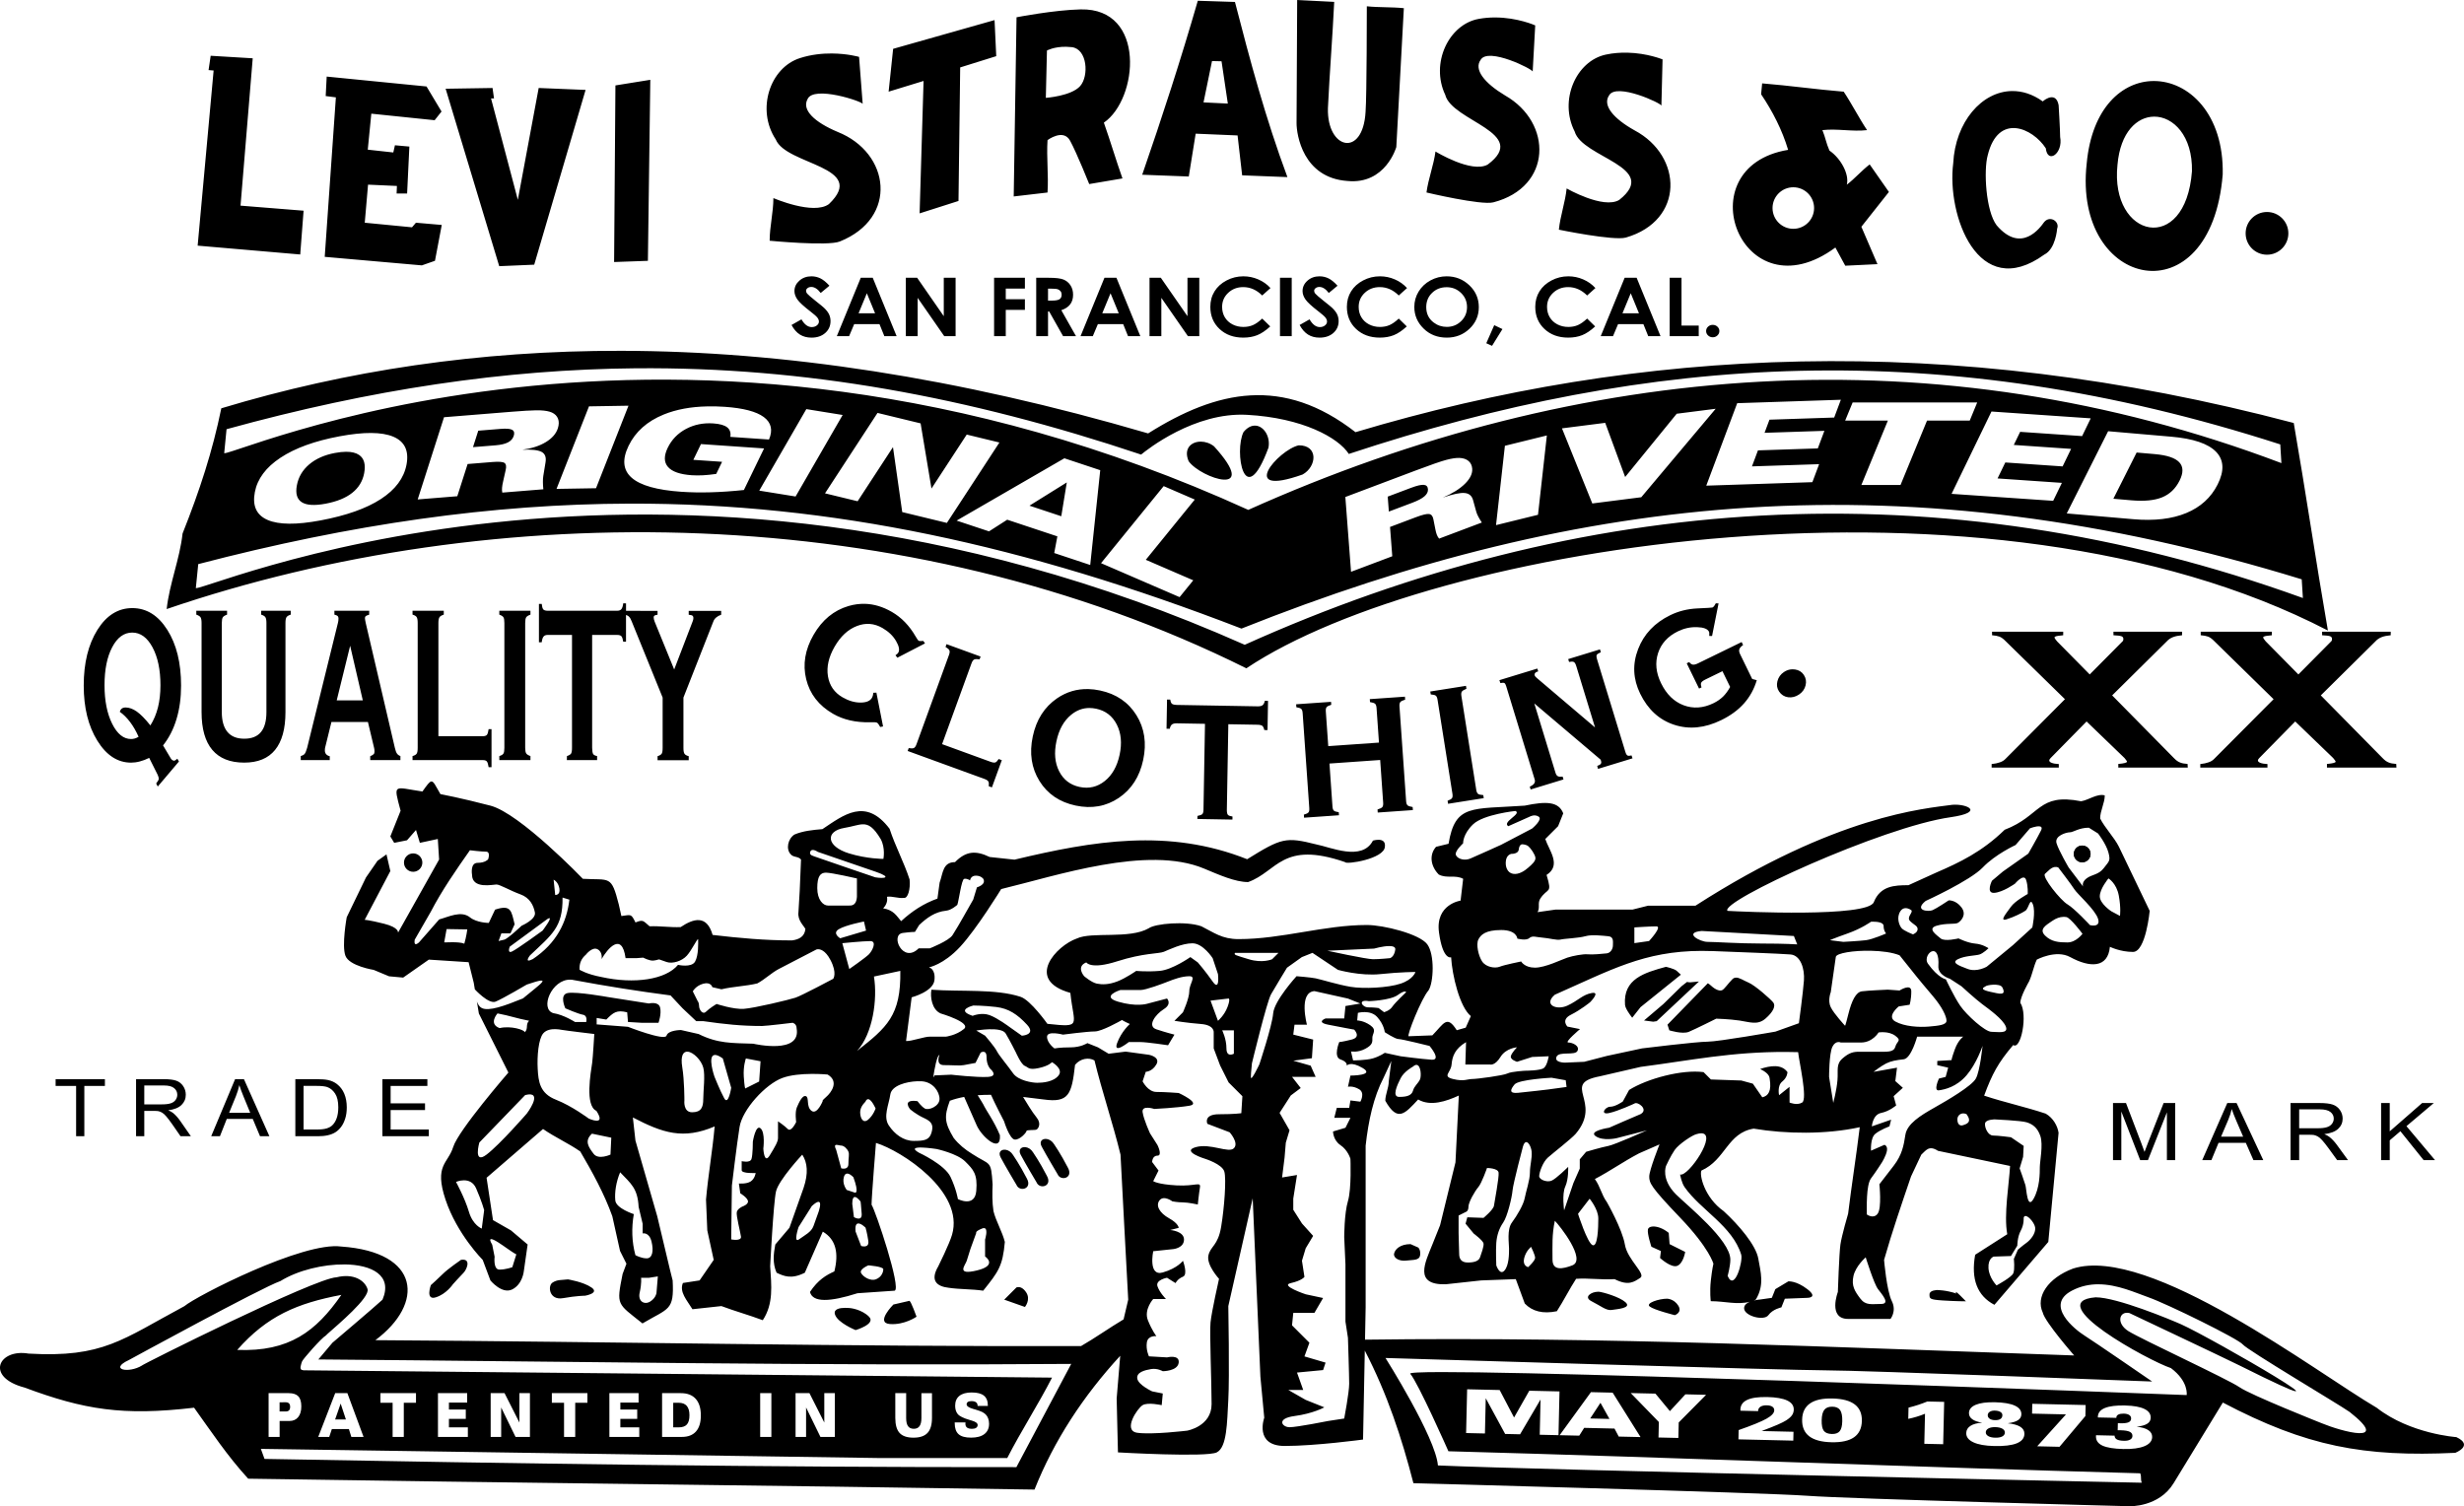<?xml version="1.0" encoding="UTF-8" standalone="no"?>
<!-- Created with Inkscape (http://www.inkscape.org/) -->

<svg
   xmlns:dc="http://purl.org/dc/elements/1.1/"
   xmlns:cc="http://creativecommons.org/ns#"
   xmlns:rdf="http://www.w3.org/1999/02/22-rdf-syntax-ns#"
   xmlns:svg="http://www.w3.org/2000/svg"
   xmlns="http://www.w3.org/2000/svg"
   xmlns:sodipodi="http://sodipodi.sourceforge.net/DTD/sodipodi-0.dtd"
   xmlns:inkscape="http://www.inkscape.org/namespaces/inkscape"
   width="1000"
   height="611.29"
   viewBox="0 0 264.583 161.737"
   version="1.1"
   id="svg13930"
   sodipodi:docname="Levi Strauss &amp; Co. 1900's.svg"
   inkscape:version="0.92.2 (5c3e80d, 2017-08-06)">
  <defs
     id="defs13924" />
  <sodipodi:namedview
     id="base"
     pagecolor="#ffffff"
     bordercolor="#666666"
     borderopacity="1.0"
     inkscape:pageopacity="0.0"
     inkscape:pageshadow="2"
     inkscape:zoom="0.49497476"
     inkscape:cx="453.92176"
     inkscape:cy="326.60046"
     inkscape:document-units="px"
     inkscape:current-layer="layer1"
     showgrid="false"
     units="px"
     inkscape:window-width="1366"
     inkscape:window-height="705"
     inkscape:window-x="-8"
     inkscape:window-y="-8"
     inkscape:window-maximized="1" />
  <g
     inkscape:label="Layer 1"
     inkscape:groupmode="layer"
     id="layer1"
     transform="translate(0,-135.263)">
    <path
       style="fill:#000000;fill-rule:evenodd;stroke-width:0.467"
       d="m 139.29,135.264 c 0,0 -0.067,12.011 -0.067,13.225 0,1.215 0.674,5.87 5.457,6.207 4.11,0.405 5.255,-3.643 5.255,-3.643 0.269,-5.016 0.539,-9.896 0.809,-14.911 -1.28,-0.135 -2.695,-0.068 -3.975,-0.203 0,0 -2.6e-4,9.582 -0.135,11.336 -0.283,4.963 -4.171,4.035 -4.042,-0.406 0.18,-3.801 0.494,-7.602 0.674,-11.403 -1.325,-0.068 -2.65,-0.135 -3.975,-0.202 z m -10.67,0.081 c -1.804,6.249 -3.806,12.431 -5.97,18.681 l 5,0.19 0.741,-4.599 4.499,0.19 0.492,4.283 4.86,0.19 c -2.339,-6.292 -4.014,-12.516 -5.633,-18.807 z m -12.568,0.926 c -2.844,0.06 -6.897,0.847 -6.897,0.847 -0.101,6.534 -0.202,12.706 -0.303,19.24 1.089,-0.121 2.541,-0.302 3.631,-0.423 0.121,-1.896 -0.121,-3.731 0,-5.627 0,0 1.694,-1.271 2.42,0.06 0.726,1.331 2.057,4.659 2.057,4.659 1.19,-0.202 2.38,-0.404 3.569,-0.605 -0.706,-1.997 -1.291,-3.993 -1.997,-5.99 3.69,-2.523 4.567,-12.311 -2.48,-12.161 z m 44.484,0.867 c -0.562,-7.9e-4 -1.153,0.044 -1.757,0.154 -3.223,0.587 -5.195,4.77 -3.59,8.153 0.712,2.84 9.143,4.088 4.558,7.491 -1.741,0.966 -5.604,-1.404 -5.604,-1.404 -0.193,1.47 -0.774,2.93 -0.967,4.4 0,0 5.87,1.396 7.172,1.06 6.347,-1.635 6.391,-8.557 1.274,-11.475 -2.216,-1.327 -3.392,-2.788 -2.625,-3.837 0.81,-1.375 5.615,1.02 5.582,1.273 0.091,-1.654 0.182,-3.309 0.273,-4.963 0,0 -1.882,-0.849 -4.316,-0.852 z m -53.741,0.283 -10.891,3.086 -0.484,4.598 3.752,-1.149 -0.424,14.219 4.175,-1.332 0.181,-14.339 3.872,-1.21 z m 7.694,2.865 c 0.187,0.004 0.386,0.016 0.595,0.039 1.676,0.191 1.86,3.093 0.908,4.175 -0.952,1.082 -3.691,1.271 -3.691,1.271 l 0.12,-5.082 c 0,0 0.756,-0.425 2.067,-0.403 z m 60.246,0.633 c -0.721,-0.016 -1.503,0.036 -2.303,0.207 -3.204,0.683 -5.049,4.924 -3.344,8.258 0.797,2.817 9.261,3.811 4.781,7.35 -1.711,1.017 -5.643,-1.235 -5.643,-1.235 -0.149,1.475 -0.686,2.953 -0.835,4.427 0,0 5.909,1.219 7.2,0.845 6.295,-1.825 6.131,-8.745 0.93,-11.509 -2.255,-1.26 -3.473,-2.684 -2.738,-3.756 0.768,-1.399 5.643,0.851 5.618,1.105 0.041,-1.656 0.083,-3.313 0.124,-4.969 0,0 -1.624,-0.675 -3.788,-0.724 z m -85.405,0.086 c -1.021,-0.007 -2.218,0.108 -3.433,0.497 -3.239,1.037 -4.705,5.536 -2.596,8.735 1.117,2.772 9.967,2.873 5.706,6.943 -1.662,1.215 -5.96,-0.647 -5.96,-0.647 0,1.512 -0.402,3.068 -0.402,4.579 0,0 6.232,0.603 7.528,0.085 6.315,-2.526 5.426,-9.528 -0.237,-11.773 -2.462,-1.037 -3.869,-2.35 -3.221,-3.517 0.648,-1.501 5.92,0.257 5.92,0.518 -0.13,-1.684 -0.259,-3.369 -0.388,-5.053 0,0 -1.215,-0.354 -2.917,-0.366 z m -66.707,0.247 -0.226,1.537 0.542,0.045 -1.715,18.806 11.014,0.949 0.361,-4.702 -6.771,-0.542 1.309,-15.822 z m 107.523,0.568 1.023,0.024 0.675,4.541 -2.61,-0.127 z m -95.065,1.666 -0.107,2.091 1.093,0.141 -1.198,17.125 10.43,0.916 1.409,-0.493 0.728,-3.848 -2.772,-0.24 -0.423,0.493 -5.073,-0.493 0.353,-4.087 3.1,0.14 -0.033,0.811 1.128,-9.4e-4 0.242,-5.039 -1.549,-0.14 -0.176,0.773 -2.742,-0.301 0.381,-3.865 6.801,0.703 0.739,-0.933 -1.611,-2.691 z m 34.749,0.347 -3.745,0.603 -0.142,18.963 3.628,-0.129 z m 161.417,0.13 c -3.325,0.021 -6.626,2.829 -7.178,8.86 -1.513,13.515 13.359,16.686 14.605,1.175 0.14,-6.502 -3.659,-10.058 -7.427,-10.035 z m -42.028,0.252 c -0.037,0.39 -0.074,0.781 -0.111,1.171 1.228,1.822 2.269,3.849 2.9,5.969 -11.114,1.831 -5.009,17.916 5.076,10.488 0.353,0.651 0.707,1.301 1.06,1.952 1.153,-0.056 2.306,-0.111 3.458,-0.167 -0.577,-1.339 -1.153,-2.677 -1.729,-4.016 0.985,-1.246 1.971,-2.492 2.957,-3.738 -0.688,-0.986 -1.377,-1.971 -2.065,-2.956 -0.855,0.651 -1.598,1.525 -2.454,2.176 0.287,-1.14 -0.67,-2.846 -1.864,-3.66 -0.378,-0.858 -0.417,-1.376 -0.758,-2.198 1.581,-0.186 3.217,0.186 4.797,0 -0.837,-1.246 -1.674,-2.882 -2.51,-4.128 -2.956,-0.242 -5.801,-0.651 -8.758,-0.892 z m -136.33,0.497 -5.036,0.08 5.755,19.053 3.757,-0.161 5.516,-18.766 -5.036,-0.207 -2.239,12.008 -2.878,-10.887 h 0.32 z m 163.169,0.327 c -3.244,0.037 -6.095,3.301 -6.322,7.767 -0.708,5.509 2.647,14.947 9.778,9.797 1.236,-0.609 1.381,-2.789 1.381,-2.789 0.303,-0.743 -0.761,-1.473 -1.399,-0.699 -0.417,0.591 -2.448,3.428 -5.094,0.345 -1.174,-1.542 -1.407,-5.923 -0.963,-7.515 1.124,-4.619 4.852,-2.914 6.237,-0.761 0.193,1.732 1.879,0.558 1.542,-1.217 0,-0.73 -0.163,-3.408 -0.163,-3.408 -0.27,-1.445 -1.409,-0.676 -1.704,-0.406 -1.086,-0.78 -2.212,-1.125 -3.293,-1.113 z m 15.247,2.747 c 2.063,-0.014 4.143,2.065 4.067,5.865 -0.683,9.067 -8.827,7.214 -7.998,-0.686 0.302,-3.525 2.11,-5.166 3.93,-5.178 z m -38.739,7.586 c 1.232,0 2.231,0.999 2.231,2.231 0,1.232 -0.999,2.23 -2.231,2.23 -1.232,0 -2.231,-0.998 -2.231,-2.23 0,-1.232 0.999,-2.231 2.231,-2.231 z m 50.864,2.654 c -1.267,0 -2.294,1.027 -2.294,2.294 0,1.267 1.027,2.294 2.294,2.294 1.267,0 2.294,-1.027 2.294,-2.294 0,-1.267 -1.027,-2.294 -2.294,-2.294 z m -156.289,6.907 c -0.517,0 -0.951,0.155 -1.303,0.467 -0.353,0.311 -0.53,0.684 -0.53,1.119 0,0.301 0.107,0.602 0.317,0.904 0.212,0.303 0.681,0.734 1.406,1.291 0.381,0.293 0.626,0.509 0.737,0.652 0.111,0.143 0.168,0.284 0.168,0.427 0,0.156 -0.073,0.294 -0.221,0.413 -0.148,0.119 -0.331,0.179 -0.55,0.179 -0.416,0 -0.784,-0.276 -1.104,-0.83 l -1.066,0.605 c 0.251,0.468 0.553,0.812 0.905,1.032 0.351,0.218 0.765,0.327 1.24,0.327 0.606,0 1.099,-0.168 1.477,-0.502 0.378,-0.336 0.566,-0.761 0.566,-1.274 0,-0.265 -0.054,-0.508 -0.16,-0.732 -0.107,-0.223 -0.289,-0.457 -0.546,-0.701 -0.102,-0.099 -0.396,-0.339 -0.879,-0.72 -0.517,-0.412 -0.826,-0.681 -0.93,-0.805 -0.076,-0.095 -0.113,-0.194 -0.113,-0.3 0,-0.105 0.053,-0.199 0.158,-0.282 0.107,-0.085 0.243,-0.127 0.408,-0.127 0.342,0 0.678,0.217 1.007,0.647 l 0.937,-0.779 h 9.11e-4 c -0.351,-0.383 -0.676,-0.648 -0.976,-0.793 -0.302,-0.144 -0.617,-0.217 -0.95,-0.217 z m 46.378,0 c -0.647,0 -1.25,0.149 -1.81,0.444 -0.561,0.295 -0.992,0.685 -1.292,1.171 -0.302,0.486 -0.451,1.041 -0.451,1.667 0,0.966 0.331,1.757 0.99,2.375 0.66,0.618 1.51,0.927 2.545,0.927 0.563,0 1.062,-0.088 1.5,-0.263 0.438,-0.174 0.904,-0.487 1.397,-0.94 l -0.862,-0.843 c -0.365,0.342 -0.701,0.576 -1.005,0.706 -0.306,0.129 -0.644,0.193 -1.012,0.193 -0.432,0 -0.824,-0.092 -1.179,-0.276 -0.353,-0.185 -0.627,-0.439 -0.82,-0.764 -0.193,-0.323 -0.289,-0.695 -0.289,-1.112 0,-0.599 0.218,-1.103 0.654,-1.512 0.436,-0.409 0.973,-0.614 1.612,-0.614 0.755,0 1.434,0.299 2.039,0.899 l 0.888,-0.797 c -0.368,-0.403 -0.807,-0.714 -1.316,-0.932 -0.509,-0.22 -1.038,-0.329 -1.589,-0.329 z m 8.182,0 c -0.517,0 -0.951,0.155 -1.303,0.467 -0.353,0.311 -0.529,0.684 -0.529,1.119 0,0.301 0.107,0.602 0.317,0.904 0.212,0.303 0.68,0.734 1.406,1.291 0.381,0.293 0.627,0.509 0.738,0.652 0.111,0.143 0.167,0.284 0.167,0.427 0,0.156 -0.072,0.294 -0.221,0.413 -0.149,0.119 -0.332,0.179 -0.55,0.179 -0.416,0 -0.785,-0.276 -1.105,-0.83 l -1.066,0.605 c 0.251,0.468 0.553,0.812 0.905,1.032 0.351,0.218 0.764,0.327 1.239,0.327 0.606,0 1.1,-0.168 1.478,-0.502 0.377,-0.336 0.566,-0.761 0.566,-1.274 0,-0.265 -0.054,-0.508 -0.16,-0.732 -0.107,-0.223 -0.289,-0.457 -0.546,-0.701 -0.102,-0.099 -0.396,-0.339 -0.879,-0.72 -0.517,-0.412 -0.826,-0.681 -0.93,-0.805 -0.076,-0.095 -0.113,-0.194 -0.113,-0.3 0,-0.105 0.053,-0.199 0.158,-0.282 0.107,-0.085 0.243,-0.127 0.408,-0.127 0.342,0 0.678,0.217 1.007,0.647 l 0.937,-0.779 c -0.351,-0.383 -0.676,-0.648 -0.976,-0.793 -0.302,-0.144 -0.617,-0.217 -0.95,-0.217 z m 6.481,0 c -0.647,0 -1.25,0.149 -1.81,0.444 -0.561,0.295 -0.992,0.685 -1.292,1.171 -0.302,0.486 -0.452,1.041 -0.452,1.667 0,0.966 0.332,1.757 0.991,2.375 0.66,0.618 1.509,0.927 2.544,0.927 0.563,0 1.062,-0.088 1.5,-0.263 0.438,-0.174 0.904,-0.487 1.397,-0.94 l -0.861,-0.843 c -0.365,0.342 -0.701,0.576 -1.005,0.706 -0.306,0.129 -0.644,0.193 -1.012,0.193 -0.432,0 -0.825,-0.092 -1.179,-0.276 -0.353,-0.185 -0.626,-0.439 -0.819,-0.764 -0.193,-0.323 -0.289,-0.695 -0.289,-1.112 0,-0.599 0.217,-1.103 0.654,-1.512 0.436,-0.409 0.974,-0.614 1.612,-0.614 0.755,0 1.434,0.299 2.039,0.899 l 0.888,-0.797 c -0.368,-0.403 -0.807,-0.714 -1.316,-0.932 -0.509,-0.22 -1.038,-0.329 -1.589,-0.329 z m 7.165,0 c -0.622,0 -1.204,0.146 -1.743,0.44 -0.54,0.294 -0.963,0.693 -1.271,1.197 -0.308,0.503 -0.463,1.054 -0.463,1.654 0,0.895 0.332,1.668 0.994,2.318 0.662,0.652 1.493,0.976 2.492,0.976 0.955,0 1.767,-0.316 2.436,-0.95 0.67,-0.633 1.004,-1.408 1.004,-2.323 0,-0.922 -0.338,-1.705 -1.017,-2.348 -0.678,-0.642 -1.488,-0.963 -2.432,-0.963 z m 13.063,0 c -0.647,0 -1.25,0.149 -1.81,0.444 -0.561,0.295 -0.992,0.685 -1.292,1.171 -0.302,0.486 -0.452,1.041 -0.452,1.667 0,0.966 0.331,1.757 0.99,2.375 0.661,0.618 1.51,0.927 2.545,0.927 0.563,0 1.062,-0.088 1.5,-0.263 0.438,-0.174 0.904,-0.487 1.397,-0.94 l -0.861,-0.843 c -0.365,0.342 -0.701,0.576 -1.005,0.706 -0.307,0.129 -0.644,0.193 -1.012,0.193 -0.432,0 -0.825,-0.092 -1.179,-0.276 -0.353,-0.185 -0.626,-0.439 -0.819,-0.764 -0.193,-0.323 -0.29,-0.695 -0.29,-1.112 0,-0.599 0.218,-1.103 0.654,-1.512 0.436,-0.409 0.974,-0.614 1.612,-0.614 0.755,0 1.434,0.299 2.039,0.899 l 0.888,-0.797 c -0.368,-0.403 -0.808,-0.714 -1.317,-0.932 -0.509,-0.22 -1.037,-0.329 -1.588,-0.329 z m -75.98,0.157 -2.57,6.27 h 1.318 l 0.545,-1.292 h 2.717 l 0.522,1.292 h 1.319 l -2.565,-6.27 z m 4.839,0 v 6.27 h 1.269 v -4.113 l 2.856,4.113 h 1.219 v -6.27 h -1.269 v 4.126 l -2.86,-4.126 z m 9.477,0 v 6.27 h 1.254 v -2.82 h 2.055 v -1.148 h -2.055 v -1.138 h 2.055 v -1.164 z m 4.523,0 v 6.27 h 1.269 v -2.655 h 0.118 l 1.5,2.655 h 1.387 l -1.578,-2.787 c 0.422,-0.143 0.739,-0.352 0.95,-0.628 0.211,-0.278 0.314,-0.622 0.314,-1.035 0,-0.391 -0.095,-0.732 -0.285,-1.018 -0.19,-0.287 -0.442,-0.492 -0.755,-0.616 -0.312,-0.124 -0.836,-0.186 -1.574,-0.186 z m 7.328,0 -2.569,6.27 h 1.318 l 0.544,-1.292 h 2.718 l 0.521,1.292 h 1.319 l -2.565,-6.27 z m 4.839,0 v 6.27 h 1.269 v -4.113 l 2.856,4.113 h 1.219 v -6.27 h -1.269 v 4.126 l -2.86,-4.126 z m 14.009,0 v 6.27 h 1.26 v -6.27 z m 37.011,0 -2.57,6.27 h 1.319 l 0.544,-1.292 h 2.718 l 0.521,1.292 h 1.319 l -2.564,-6.27 z m 4.835,0 v 6.27 h 3.119 v -1.138 h -1.849 v -5.133 z m -23.956,1.012 c 0.61,0 1.128,0.206 1.553,0.619 0.427,0.413 0.641,0.919 0.641,1.517 0,0.599 -0.212,1.103 -0.636,1.513 -0.422,0.409 -0.934,0.613 -1.536,0.613 -0.532,0 -1.002,-0.158 -1.414,-0.473 -0.529,-0.403 -0.794,-0.951 -0.794,-1.645 0,-0.621 0.211,-1.135 0.632,-1.538 0.419,-0.404 0.937,-0.605 1.554,-0.605 z m -42.797,0.157 h 0.349 c 0.339,0 0.571,0.021 0.698,0.067 0.127,0.044 0.227,0.117 0.303,0.217 0.076,0.1 0.113,0.22 0.113,0.356 0,0.23 -0.075,0.394 -0.227,0.493 -0.153,0.101 -0.431,0.15 -0.837,0.15 h -0.399 z m -19.455,0.495 0.884,2.151 h -1.773 z m 26.168,0 0.883,2.151 h -1.773 z m 55.859,0 0.883,2.151 h -1.773 z m 8.805,3.393 c -0.197,0 -0.366,0.064 -0.503,0.193 -0.139,0.13 -0.209,0.286 -0.209,0.471 0,0.185 0.07,0.342 0.209,0.473 0.138,0.131 0.307,0.196 0.503,0.196 0.197,0 0.363,-0.065 0.502,-0.196 0.139,-0.131 0.21,-0.288 0.21,-0.473 0,-0.185 -0.071,-0.342 -0.21,-0.471 -0.139,-0.129 -0.306,-0.193 -0.502,-0.193 z m -23.464,0.033 -0.853,1.94 0.618,0.278 1.118,-1.798 z m -93.726,2.753 c -15.296,-0.029 -29.519,2.118 -42.96,6.174 -0.948,4.63 -2.316,8.814 -4.159,13.445 -0.309,2.778 -1.399,5.333 -1.708,8.112 35.026,-11.978 79.464,-11.784 115.936,6.362 19.824,-13.258 79.797,-22.903 116.137,-4.055 -1.312,-7.563 -2.356,-14.724 -3.668,-22.287 -37.183,-9.829 -70.353,-8.117 -100.749,0.987 -7.763,-6.04 -14.844,-4.541 -22.266,0.132 -20.514,-6.01 -39.228,-8.837 -56.563,-8.869 z m 1.589,1.877 c 18.072,-0.154 35.581,3.027 54.219,9.266 0.64,-0.529 5.734,-4.577 11.363,-4.27 5.986,0.327 9.832,2.467 10.94,4.202 32.321,-10.702 63.619,-12.763 100.019,-1.025 0.041,0.67 0.081,1.339 0.122,2.009 -36.976,-13.99 -75.203,-11.004 -110.937,5.022 -62.107,-28.26 -111.12,-4.708 -109.958,-6.152 0.082,-0.837 0.164,-1.674 0.245,-2.511 15.533,-4.286 29.931,-6.423 43.987,-6.543 z m 129.358,3.379 -0.716,1.91 -6.949,0.23 -0.529,1.41 6.426,-0.212 -0.707,1.886 -6.426,0.212 -0.644,1.718 7.212,-0.238 -0.725,1.933 -11.394,0.375 3.322,-8.856 z m 1.266,0.288 h 13.376 l -0.801,1.946 h -4.586 l -2.848,6.917 h -4.204 l 2.847,-6.917 h -4.586 z m -131.45,0.351 -3.486,8.861 -4.241,0.071 3.486,-8.862 z m 8.465,0.071 c 0.595,-0.012 1.214,0.004 1.858,0.047 1.995,0.137 3.396,0.502 4.203,1.097 0.804,0.594 0.995,1.401 0.562,2.416 l -4.151,-0.285 c 0.071,-0.446 -0.042,-0.786 -0.336,-1.022 -0.298,-0.234 -0.793,-0.375 -1.485,-0.423 -1.079,-0.074 -2.061,0.123 -2.941,0.593 -0.882,0.47 -1.536,1.146 -1.962,2.024 -0.421,0.868 -0.41,1.553 0.031,2.059 0.444,0.506 1.293,0.801 2.551,0.888 0.379,0.026 0.785,0.027 1.22,0.004 0.432,-0.023 0.901,-0.074 1.405,-0.145 l 0.631,-1.301 -3.087,-0.212 0.819,-1.691 6.776,0.467 -2.165,4.464 c -1.265,0.133 -2.454,0.215 -3.567,0.246 -1.11,0.031 -2.161,0.011 -3.149,-0.056 -2.606,-0.179 -4.381,-0.677 -5.324,-1.497 -0.944,-0.818 -1.057,-1.965 -0.343,-3.438 0.735,-1.516 1.992,-2.636 3.774,-3.362 1.336,-0.544 2.896,-0.835 4.68,-0.871 z m 108.276,0.259 -7.989,9.498 -5.258,0.669 -3.257,-8.065 4.643,-0.592 2.142,5.815 5.536,-6.793 z m -97.645,0.036 3.901,0.63 -5.053,8.753 -3.901,-0.63 z m -29.038,0.129 c 0.194,-0.004 0.357,-0.001 0.489,0.005 0.525,0.023 0.935,0.101 1.228,0.232 0.327,0.149 0.546,0.37 0.66,0.667 0.111,0.296 0.105,0.636 -0.019,1.025 -0.186,0.582 -0.62,1.079 -1.298,1.489 -0.679,0.411 -1.52,0.682 -2.525,0.815 1.022,-0.045 1.715,0.035 2.083,0.236 0.371,0.201 0.508,0.575 0.416,1.124 l -0.238,1.448 c -0.03,0.183 -0.045,0.402 -0.042,0.651 4.66e-4,0.249 0.017,0.51 0.046,0.788 l -4.408,0.356 c -0.033,-0.156 -0.044,-0.329 -0.026,-0.518 0.014,-0.186 0.053,-0.416 0.116,-0.684 l 0.271,-1.212 c 0.094,-0.392 0.05,-0.649 -0.126,-0.77 -0.175,-0.123 -0.603,-0.156 -1.282,-0.101 l -2.677,0.216 -1.107,3.459 -4.253,0.345 2.827,-8.829 7.286,-0.589 c 1.14,-0.092 2.001,-0.143 2.582,-0.153 z m 156.299,0.129 10.657,0.732 -0.924,1.907 -6.654,-0.457 -0.683,1.407 6.154,0.423 -0.912,1.882 -6.154,-0.423 -0.831,1.715 6.907,0.475 -0.936,1.929 -10.909,-0.749 z m -119.616,0.15 4.627,1.123 1.167,6.998 3.785,-5.795 3.509,0.852 -5.64,8.635 -4.795,-1.164 -0.994,-6.976 -3.796,5.813 -3.502,-0.85 z m 40.593,1.365 c -0.412,-0.026 -0.866,0.171 -1.292,0.69 -1.025,2.024 0.076,8.716 2.677,1.685 0.228,-1.175 -0.479,-2.316 -1.385,-2.375 z m -80.636,0.328 c -0.126,0.002 -0.265,0.009 -0.416,0.021 l -2.413,0.195 -0.565,1.766 2.413,-0.195 c 0.579,-0.047 1.026,-0.153 1.341,-0.315 0.316,-0.163 0.522,-0.396 0.62,-0.701 0.101,-0.314 0.044,-0.531 -0.171,-0.647 -0.161,-0.087 -0.43,-0.128 -0.809,-0.123 z m 172.184,0.273 6.785,0.588 c 2.351,0.204 3.952,0.743 4.803,1.618 0.851,0.875 0.909,2.045 0.172,3.51 -0.71,1.412 -1.836,2.435 -3.375,3.072 -1.536,0.634 -3.425,0.855 -5.666,0.661 l -7.161,-0.62 z M 39.86,181.756 c 0.964,0.007 1.754,0.138 2.368,0.397 1.228,0.518 1.704,1.516 1.424,2.997 -0.274,1.45 -1.19,2.683 -2.749,3.697 -1.56,1.014 -3.719,1.779 -6.485,2.298 -2.585,0.485 -4.477,0.469 -5.674,-0.047 -1.2,-0.516 -1.659,-1.509 -1.38,-2.983 0.271,-1.432 1.19,-2.668 2.756,-3.703 1.563,-1.034 3.674,-1.799 6.325,-2.296 1.314,-0.246 2.452,-0.366 3.415,-0.36 z m 126.241,0.266 -0.951,8.519 -4.507,1.11 0.952,-8.519 z m -37.142,0.664 c -1.04,-0.011 -1.903,0.747 -1.321,2.106 1.324,1.843 7.769,3.95 2.728,-1.6 -0.426,-0.338 -0.935,-0.501 -1.407,-0.506 z m 10.491,0.396 c -2.211,0.509 -6.645,5.639 0.421,3.134 1.525,-0.84 1.728,-3.151 -0.421,-3.134 z M 37.175,183.774 c -0.357,7e-4 -0.762,0.044 -1.214,0.129 -1.122,0.21 -2.042,0.619 -2.757,1.225 -0.715,0.606 -1.157,1.354 -1.325,2.243 -0.167,0.881 0.007,1.486 0.521,1.818 0.518,0.33 1.371,0.384 2.565,0.159 1.209,-0.227 2.164,-0.614 2.857,-1.164 0.693,-0.55 1.121,-1.253 1.283,-2.112 0.176,-0.931 -0.005,-1.582 -0.538,-1.952 -0.333,-0.231 -0.797,-0.347 -1.392,-0.345 z m 192.255,0.082 -2.498,4.962 1.945,0.169 c 1.377,0.119 2.474,0.012 3.288,-0.321 0.818,-0.334 1.441,-0.928 1.872,-1.787 0.425,-0.844 0.415,-1.501 -0.026,-1.974 -0.441,-0.473 -1.321,-0.766 -2.638,-0.881 z m -72.732,0.579 c 0.413,0.012 0.738,0.12 0.984,0.322 0.242,0.201 0.376,0.477 0.403,0.83 0.041,0.53 -0.22,1.071 -0.779,1.623 -0.559,0.553 -1.352,1.047 -2.376,1.482 1.08,-0.37 1.857,-0.533 2.335,-0.491 0.481,0.041 0.784,0.297 0.912,0.769 l 0.343,1.244 c 0.044,0.158 0.118,0.338 0.224,0.537 0.104,0.2 0.229,0.405 0.375,0.62 l -4.589,1.729 c -0.1,-0.115 -0.182,-0.251 -0.242,-0.408 -0.062,-0.154 -0.115,-0.352 -0.159,-0.588 l -0.21,-1.065 c -0.061,-0.346 -0.214,-0.539 -0.453,-0.579 -0.239,-0.042 -0.712,0.071 -1.419,0.337 l -2.787,1.05 0.24,3.147 -4.427,1.668 -0.612,-8.032 7.584,-2.857 c 1.582,-0.596 2.661,-0.97 3.238,-1.124 0.574,-0.153 1.048,-0.224 1.416,-0.214 z m -42.407,0.038 3.851,1.279 -1.075,10.178 -3.865,-1.284 0.336,-1.789 -5.383,-1.789 -1.956,1.252 -3.479,-1.156 z m 0.26,2.592 -4.009,2.496 3.417,1.135 z m 38.329,0.261 c -0.279,-0.023 -0.73,0.082 -1.357,0.318 l -2.511,0.946 0.122,1.606 2.512,-0.946 c 0.603,-0.227 1.038,-0.458 1.31,-0.692 0.272,-0.234 0.397,-0.49 0.376,-0.767 -0.022,-0.286 -0.172,-0.442 -0.451,-0.465 z m -27.925,0.135 3.339,1.444 -5.259,6.468 5.097,2.203 -1.468,1.806 -8.436,-3.647 z m -57.316,1.88 c 21.579,-0.051 42.412,4.439 65.669,13.419 36.472,-14.536 71.309,-18.367 113.849,-5.29 0.042,0.67 0.084,1.338 0.126,2.008 -39.224,-14.178 -77.784,-11.11 -113.627,5.022 -63.612,-28.26 -113.812,-4.708 -112.622,-6.152 0.084,-0.837 0.168,-1.674 0.252,-2.511 16.476,-4.301 31.589,-6.462 46.353,-6.496 z m 116.605,10.704 c -0.064,0.122 -0.124,0.221 -0.181,0.296 -0.061,0.077 -0.122,0.128 -0.179,0.156 -0.038,0.019 -0.578,0.049 -1.624,0.098 -1.042,0.047 -2.014,0.288 -2.905,0.723 -1.69,0.824 -2.841,2.041 -3.458,3.653 -0.62,1.609 -0.545,3.203 0.222,4.775 0.831,1.704 2.049,2.818 3.652,3.343 1.605,0.528 3.292,0.361 5.054,-0.499 0.997,-0.486 1.81,-1.081 2.44,-1.789 0.63,-0.708 1.091,-1.541 1.377,-2.5 l -0.491,-0.128 -1.303,-2.673 c -0.102,-0.209 -0.127,-0.386 -0.077,-0.527 0.051,-0.146 0.183,-0.291 0.402,-0.45 l -0.155,-0.317 -4.686,2.285 c -0.236,0.115 -0.42,0.162 -0.559,0.14 -0.133,-0.021 -0.263,-0.114 -0.387,-0.273 l -0.267,0.129 1.324,2.715 0.267,-0.129 c -0.076,-0.213 -0.091,-0.379 -0.041,-0.489 0.052,-0.116 0.202,-0.233 0.458,-0.357 l 1.828,-0.891 0.826,1.693 c -0.224,0.411 -0.479,0.756 -0.762,1.036 -0.288,0.279 -0.63,0.514 -1.023,0.706 -1.104,0.538 -2.172,0.611 -3.209,0.224 -1.033,-0.389 -1.842,-1.176 -2.423,-2.368 -0.551,-1.129 -0.657,-2.207 -0.321,-3.239 0.334,-1.025 1.047,-1.804 2.132,-2.333 0.655,-0.319 1.336,-0.471 2.044,-0.449 0.712,0.02 1.141,0.186 1.291,0.492 0.019,0.038 0.03,0.101 0.032,0.182 0.004,0.085 0.004,0.171 -0.005,0.27 l 0.303,0.004 0.698,-3.497 z m -117.322,0.004 c -0.037,0.29 -0.098,0.494 -0.193,0.616 -0.091,0.117 -0.241,0.179 -0.449,0.179 h -7.468 c -0.237,0 -0.394,-0.051 -0.479,-0.148 -0.08,-0.102 -0.135,-0.296 -0.164,-0.586 h -0.299 v 4.12 h 0.298 c 0.037,-0.29 0.099,-0.493 0.194,-0.611 0.091,-0.117 0.24,-0.179 0.448,-0.179 h 2.611 v 12.127 c 0,0.311 -0.036,0.515 -0.106,0.622 -0.073,0.102 -0.219,0.188 -0.438,0.26 l -0.011,0.433 h 3.25 v -0.433 c -0.212,-0.041 -0.354,-0.112 -0.42,-0.214 -0.069,-0.107 -0.106,-0.326 -0.113,-0.667 v -12.127 h 2.694 c 0.223,0 0.373,0.051 0.457,0.148 0.08,0.102 0.143,0.295 0.187,0.581 h 0.299 v -2.877 c 0.07,0.023 0.133,0.051 0.189,0.085 l 9.14e-4,8.8e-4 0.034,0.021 0.002,9.4e-4 0.003,0.004 0.004,0.002 9.1e-4,9e-4 0.008,0.005 9.1e-4,9.2e-4 9.14e-4,9e-4 0.005,0.005 0.003,0.002 0.004,0.002 9.1e-4,9.3e-4 0.005,0.004 0.005,0.004 9.16e-4,8.8e-4 0.004,0.004 0.002,9.3e-4 0.005,0.005 h 9.15e-4 l 0.005,0.004 0.005,0.004 0.002,9.3e-4 0.003,0.004 0.003,0.002 9.13e-4,0.002 0.005,0.004 v 8.8e-4 l 0.005,0.004 0.004,0.004 0.003,0.004 0.002,0.002 0.003,0.002 9.14e-4,9.3e-4 0.004,0.004 c 0.109,0.107 0.205,0.275 0.289,0.504 l 3.32,8.175 v 5.413 c 0,0.311 -0.037,0.515 -0.107,0.622 -0.073,0.102 -0.218,0.188 -0.438,0.26 v 0.433 h 3.345 v -0.433 c -0.226,-0.061 -0.38,-0.148 -0.453,-0.26 -0.077,-0.117 -0.113,-0.321 -0.113,-0.622 l -9.1e-4,-5.414 3.22,-8.19 c 0.062,-0.163 0.165,-0.3 0.307,-0.418 0.146,-0.122 0.318,-0.214 0.526,-0.285 v -0.417 h -3.487 v 0.417 c 0.215,0.02 0.35,0.056 0.412,0.107 0.058,0.046 0.092,0.127 0.092,0.234 0,0.071 -0.007,0.138 -0.022,0.194 -0.015,0.061 -0.037,0.127 -0.067,0.199 l -1.975,5.144 -2.096,-5.134 c -0.037,-0.087 -0.062,-0.173 -0.08,-0.25 -0.018,-0.082 -0.026,-0.153 -0.026,-0.209 0,-0.092 0.029,-0.158 0.091,-0.194 0.058,-0.041 0.169,-0.071 0.325,-0.091 v -0.417 H 67.223 V 200.051 Z m 25.949,0.053 c -0.584,-0.016 -1.173,0.063 -1.765,0.237 -1.574,0.465 -2.822,1.491 -3.743,3.085 -0.921,1.595 -1.183,3.184 -0.795,4.774 0.392,1.592 1.352,2.827 2.878,3.708 1.111,0.642 2.428,0.945 3.959,0.912 0.423,-0.02 0.681,-0.002 0.773,0.051 0.044,0.025 0.091,0.071 0.143,0.141 0.049,0.068 0.115,0.174 0.195,0.315 l 0.306,-0.056 -0.716,-3.631 -0.336,0.016 c -0.009,0.134 -0.029,0.243 -0.051,0.324 -0.024,0.085 -0.054,0.153 -0.088,0.213 -0.198,0.343 -0.608,0.512 -1.235,0.513 -0.627,8.5e-4 -1.271,-0.187 -1.928,-0.566 -0.884,-0.51 -1.402,-1.266 -1.566,-2.27 -0.16,-1.001 0.077,-2.055 0.718,-3.167 0.64,-1.108 1.432,-1.846 2.384,-2.214 0.947,-0.371 1.866,-0.301 2.757,0.213 0.646,0.373 1.128,0.834 1.453,1.389 0.325,0.555 0.406,0.974 0.245,1.252 -0.023,0.04 -0.059,0.086 -0.11,0.132 -0.053,0.05 -0.116,0.1 -0.195,0.152 l 0.205,0.262 2.966,-1.537 -0.178,-0.26 -0.045,9.1e-4 c -0.24,0.018 -0.393,0.011 -0.458,-0.027 -0.062,-0.036 -0.172,-0.193 -0.331,-0.469 -0.668,-1.156 -1.52,-2.033 -2.551,-2.628 -0.954,-0.551 -1.917,-0.84 -2.891,-0.866 z m -78.669,0.458 c -1.519,0 -2.769,0.779 -3.747,2.343 -0.975,1.564 -1.465,3.55 -1.465,5.97 0,2.379 0.486,4.349 1.461,5.923 0.975,1.574 2.18,2.358 3.622,2.358 0.299,0 0.61,-0.04 0.935,-0.127 0.325,-0.082 0.661,-0.21 1.012,-0.383 l 0.898,1.793 c 0.007,0.02 0.018,0.046 0.033,0.077 0.062,0.148 0.095,0.265 0.095,0.356 0,0.061 -0.018,0.128 -0.058,0.204 -0.04,0.071 -0.113,0.178 -0.219,0.321 l 0.171,0.325 2.275,-2.689 -0.171,-0.295 c -0.084,0.071 -0.157,0.122 -0.211,0.158 -0.058,0.036 -0.107,0.051 -0.139,0.051 -0.066,0 -0.127,-0.021 -0.193,-0.067 -0.066,-0.046 -0.117,-0.102 -0.16,-0.173 l -0.833,-1.4 c 0.635,-0.8 1.118,-1.737 1.443,-2.822 0.329,-1.085 0.492,-2.286 0.492,-3.611 0,-2.429 -0.492,-4.421 -1.475,-5.975 -0.986,-1.559 -2.238,-2.337 -3.765,-2.337 z m 6.876,0.284 v 0.418 c 0.234,0.082 0.386,0.178 0.459,0.29 0.069,0.117 0.107,0.316 0.107,0.606 v 9.565 c 0,1.798 0.383,3.153 1.153,4.064 0.77,0.912 1.914,1.365 3.425,1.365 1.468,0 2.575,-0.453 3.316,-1.365 0.741,-0.912 1.114,-2.267 1.114,-4.064 v -9.565 c 0,-0.301 0.036,-0.504 0.113,-0.622 0.073,-0.112 0.227,-0.203 0.453,-0.274 v -0.418 H 28.043 v 0.418 c 0.226,0.071 0.379,0.162 0.452,0.274 0.077,0.117 0.114,0.321 0.114,0.622 v 9.565 c 0,0.963 -0.197,1.68 -0.595,2.154 -0.394,0.474 -0.99,0.708 -1.79,0.708 -0.792,0 -1.391,-0.239 -1.797,-0.723 -0.405,-0.484 -0.61,-1.197 -0.61,-2.139 v -9.565 c 0,-0.29 0.036,-0.489 0.106,-0.606 0.073,-0.112 0.227,-0.208 0.46,-0.29 v -0.418 z m 14.829,0 v 0.418 c 0.172,0.041 0.289,0.092 0.351,0.148 0.058,0.061 0.088,0.147 0.088,0.254 0,0.091 -0.003,0.174 -0.015,0.255 -0.011,0.076 -0.025,0.157 -0.047,0.239 l -3.305,13.41 c -0.095,0.331 -0.186,0.546 -0.273,0.653 -0.091,0.102 -0.227,0.178 -0.413,0.229 v 0.433 h 3.115 v -0.418 c -0.172,-0.041 -0.303,-0.112 -0.39,-0.219 -0.091,-0.102 -0.136,-0.24 -0.136,-0.408 0,-0.071 0.005,-0.126 0.008,-0.162 0.004,-0.041 0.006,-0.077 0.014,-0.108 l 0.684,-2.776 h 3.919 l 0.661,2.776 c 0.014,0.061 0.026,0.123 0.033,0.179 0.007,0.061 0.011,0.138 0.011,0.224 0,0.122 -0.029,0.214 -0.091,0.275 -0.058,0.066 -0.183,0.137 -0.369,0.219 v 0.417 h 3.243 v -0.433 c -0.164,-0.061 -0.289,-0.148 -0.369,-0.27 -0.084,-0.117 -0.16,-0.326 -0.23,-0.626 l -3.126,-13.396 c -0.026,-0.112 -0.048,-0.214 -0.062,-0.315 -0.015,-0.097 -0.022,-0.168 -0.022,-0.209 0,-0.086 0.025,-0.158 0.08,-0.209 0.055,-0.051 0.176,-0.098 0.369,-0.149 l 0.011,-0.433 z m 8.389,0 v 0.418 c 0.219,0.061 0.369,0.148 0.442,0.26 0.077,0.117 0.113,0.326 0.113,0.636 v 13.41 c 0,0.311 -0.036,0.52 -0.113,0.627 -0.073,0.112 -0.223,0.193 -0.442,0.254 v 0.433 h 7.541 c 0.215,0 0.362,0.046 0.438,0.143 0.08,0.091 0.142,0.3 0.193,0.616 h 0.311 v -4.085 h -0.311 c -0.044,0.306 -0.102,0.51 -0.182,0.612 -0.077,0.097 -0.227,0.148 -0.449,0.148 h -4.762 v -12.158 c 0,-0.301 0.04,-0.504 0.117,-0.622 0.08,-0.112 0.234,-0.203 0.46,-0.274 v -0.418 z m 9.319,0 v 0.418 c 0.226,0.082 0.376,0.173 0.442,0.285 0.069,0.107 0.102,0.31 0.102,0.611 v 13.41 c 0,0.301 -0.033,0.505 -0.102,0.612 -0.066,0.112 -0.216,0.198 -0.442,0.27 v 0.433 h 3.345 v -0.433 c -0.234,-0.082 -0.387,-0.178 -0.46,-0.29 -0.069,-0.117 -0.106,-0.311 -0.106,-0.592 v -13.41 c 0,-0.29 0.036,-0.489 0.106,-0.606 0.073,-0.112 0.227,-0.208 0.46,-0.29 v -0.418 z m 160.291,2.249 v 0.38 c 0.334,0.028 0.597,0.079 0.791,0.149 0.202,0.074 0.427,0.241 0.684,0.505 l 6.351,6.215 -6.397,6.423 c -0.148,0.153 -0.342,0.274 -0.591,0.357 -0.24,0.088 -0.535,0.148 -0.884,0.185 v 0.38 h 7.212 v -0.38 c -0.334,-0.018 -0.59,-0.06 -0.761,-0.129 -0.178,-0.065 -0.263,-0.158 -0.263,-0.264 0,-0.037 0.016,-0.079 0.047,-0.129 0.031,-0.051 0.062,-0.088 0.093,-0.116 l 3.867,-3.935 4.068,3.92 c 0.078,0.093 0.14,0.172 0.194,0.246 0.054,0.074 0.077,0.121 0.077,0.149 0,0.111 -0.303,0.19 -0.909,0.245 h -0.023 v 0.394 h 7.461 l -0.024,-0.394 c -0.334,-0.018 -0.605,-0.07 -0.815,-0.158 -0.217,-0.083 -0.435,-0.246 -0.66,-0.482 l -6.622,-6.72 5.869,-5.806 c 0.179,-0.199 0.404,-0.352 0.66,-0.449 0.256,-0.102 0.582,-0.167 0.978,-0.204 v -0.38 h -7.368 v 0.38 c 0.435,0.018 0.722,0.056 0.861,0.107 0.14,0.056 0.202,0.153 0.202,0.287 0,0.074 -0.009,0.125 -0.024,0.162 -0.007,0.037 -0.031,0.07 -0.062,0.098 l -3.525,3.554 -3.508,-3.554 c -0.086,-0.102 -0.156,-0.186 -0.202,-0.26 -0.047,-0.074 -0.069,-0.125 -0.069,-0.162 0,-0.102 0.233,-0.167 0.706,-0.204 0.093,-0.009 0.171,-0.018 0.225,-0.027 v -0.38 z m 22.405,0 v 0.38 c 0.334,0.028 0.598,0.079 0.792,0.149 0.202,0.074 0.427,0.241 0.684,0.505 l 6.35,6.215 -6.396,6.423 c -0.148,0.153 -0.342,0.274 -0.591,0.357 -0.24,0.088 -0.536,0.148 -0.885,0.185 v 0.38 h 7.213 v -0.38 c -0.334,-0.018 -0.59,-0.06 -0.761,-0.129 -0.179,-0.065 -0.264,-0.158 -0.264,-0.264 0,-0.037 0.016,-0.079 0.047,-0.129 0.031,-0.051 0.062,-0.088 0.093,-0.116 l 3.867,-3.935 4.068,3.92 c 0.077,0.093 0.14,0.172 0.194,0.246 0.054,0.074 0.077,0.121 0.077,0.149 0,0.111 -0.302,0.19 -0.908,0.245 h -0.024 v 0.394 h 7.461 l -0.023,-0.394 c -0.334,-0.018 -0.606,-0.07 -0.816,-0.158 -0.217,-0.083 -0.435,-0.246 -0.66,-0.482 l -6.622,-6.72 5.869,-5.806 c 0.179,-0.199 0.404,-0.352 0.66,-0.449 0.256,-0.102 0.582,-0.167 0.978,-0.204 v -0.38 h -7.367 v 0.38 c 0.435,0.018 0.722,0.056 0.861,0.107 0.14,0.056 0.201,0.153 0.201,0.287 0,0.074 -0.007,0.125 -0.023,0.162 -0.007,0.037 -0.032,0.07 -0.063,0.098 l -3.524,3.554 -3.509,-3.554 c -0.086,-0.102 -0.155,-0.186 -0.201,-0.26 -0.047,-0.074 -0.07,-0.125 -0.07,-0.162 0,-0.102 0.233,-0.167 0.706,-0.204 0.093,-0.009 0.171,-0.018 0.225,-0.027 v -0.38 z m -222.11,0.095 c 0.884,0 1.61,0.53 2.176,1.584 0.566,1.054 0.851,2.408 0.851,4.069 0,0.876 -0.088,1.67 -0.267,2.384 -0.179,0.708 -0.449,1.355 -0.814,1.931 -0.555,-0.698 -1.041,-1.192 -1.458,-1.488 -0.413,-0.29 -0.814,-0.438 -1.209,-0.438 -0.164,0 -0.296,0.04 -0.402,0.117 -0.102,0.082 -0.175,0.199 -0.219,0.346 0.409,0.285 0.778,0.657 1.114,1.106 0.336,0.443 0.639,0.973 0.91,1.579 -0.157,0.091 -0.3,0.153 -0.431,0.189 -0.135,0.036 -0.26,0.051 -0.38,0.051 -0.807,0 -1.482,-0.546 -2.03,-1.641 -0.544,-1.095 -0.819,-2.475 -0.819,-4.136 0,-1.681 0.274,-3.04 0.826,-4.085 0.548,-1.044 1.264,-1.569 2.151,-1.569 z m 87.437,1.243 -0.108,0.299 c 0.223,0.131 0.363,0.252 0.414,0.361 0.053,0.114 0.039,0.278 -0.042,0.5 l -3.491,9.592 c -0.081,0.222 -0.176,0.357 -0.287,0.403 -0.109,0.051 -0.293,0.051 -0.548,0.007 l -0.112,0.309 8.219,2.992 c 0.235,0.086 0.382,0.176 0.44,0.276 0.064,0.097 0.077,0.272 0.05,0.518 l 0.339,0.123 1.063,-2.921 -0.338,-0.124 c -0.127,0.201 -0.244,0.324 -0.358,0.366 -0.109,0.039 -0.285,0.016 -0.528,-0.073 l -5.19,-1.89 3.165,-8.695 c 0.078,-0.215 0.175,-0.345 0.289,-0.398 0.117,-0.048 0.308,-0.053 0.573,-0.014 l 0.108,-0.299 z m -64.04,0.172 1.359,5.863 h -2.801 z m 134.205,0.39 -3.411,1.043 0.093,0.304 c 0.238,-0.048 0.406,-0.046 0.511,0.007 0.1,0.051 0.19,0.201 0.264,0.446 l 2.013,6.581 -6.229,-5.292 c -0.071,-0.059 -0.127,-0.11 -0.17,-0.162 -0.041,-0.048 -0.07,-0.101 -0.086,-0.152 -0.024,-0.078 -0.008,-0.156 0.042,-0.224 0.053,-0.073 0.139,-0.127 0.256,-0.163 l 0.085,-0.025 -0.093,-0.304 -4.075,1.246 0.108,0.312 c 0.213,-0.041 0.355,-0.044 0.425,-0.005 0.073,0.035 0.135,0.141 0.189,0.315 l 3.068,10.036 c 0.051,0.167 0.034,0.31 -0.056,0.438 -0.086,0.124 -0.242,0.236 -0.472,0.339 l 0.093,0.304 3.528,-1.079 -0.093,-0.304 c -0.226,0.029 -0.394,0.016 -0.508,-0.039 -0.111,-0.059 -0.195,-0.172 -0.248,-0.346 l -2.285,-7.474 7.123,6.04 0.043,0.141 c 0.041,0.133 0.028,0.238 -0.033,0.314 -0.064,0.08 -0.188,0.15 -0.376,0.216 l 0.085,0.319 3.706,-1.133 -0.108,-0.312 c -0.193,0.051 -0.334,0.053 -0.427,0.012 -0.089,-0.046 -0.166,-0.168 -0.228,-0.372 l -3.032,-9.914 c -0.082,-0.267 -0.095,-0.445 -0.045,-0.525 0.053,-0.085 0.198,-0.177 0.436,-0.283 z m 20.619,2.139 c -0.304,0.012 -0.592,0.11 -0.866,0.294 -0.365,0.246 -0.594,0.573 -0.699,0.985 -0.102,0.41 -0.043,0.777 0.179,1.105 0.236,0.35 0.56,0.558 0.966,0.615 0.41,0.055 0.805,-0.042 1.18,-0.295 0.369,-0.249 0.605,-0.58 0.703,-0.988 0.098,-0.407 0.035,-0.781 -0.195,-1.122 -0.221,-0.328 -0.539,-0.52 -0.957,-0.58 -0.105,-0.014 -0.209,-0.019 -0.311,-0.014 z m -35.007,1.777 -3.833,0.607 0.05,0.314 c 0.269,0.02 0.451,0.062 0.54,0.134 0.092,0.068 0.155,0.215 0.191,0.441 l 1.597,10.081 c 0.036,0.226 0.022,0.385 -0.045,0.479 -0.062,0.096 -0.223,0.188 -0.474,0.283 l 0.051,0.325 3.833,-0.607 -0.052,-0.325 c -0.278,-0.019 -0.465,-0.064 -0.561,-0.135 -0.093,-0.075 -0.159,-0.214 -0.192,-0.425 l -1.596,-10.081 c -0.034,-0.218 -0.016,-0.374 0.049,-0.475 0.07,-0.097 0.234,-0.198 0.492,-0.302 z m -40.548,0.347 c -1.224,-0.033 -2.345,0.298 -3.363,0.994 -1.354,0.929 -2.223,2.29 -2.606,4.091 -0.383,1.801 -0.141,3.394 0.719,4.785 0.864,1.393 2.158,2.271 3.882,2.637 1.732,0.368 3.276,0.094 4.641,-0.825 1.36,-0.92 2.233,-2.276 2.616,-4.077 0.384,-1.809 0.14,-3.41 -0.728,-4.804 -0.872,-1.398 -2.17,-2.281 -3.902,-2.649 -0.431,-0.092 -0.85,-0.142 -1.258,-0.153 z m 33.994,0.815 -3.773,0.264 0.022,0.316 c 0.275,0.043 0.457,0.104 0.548,0.183 0.086,0.083 0.14,0.232 0.155,0.452 l 0.26,3.716 -5.446,0.381 -0.261,-3.716 c -0.016,-0.228 0.012,-0.385 0.087,-0.472 0.07,-0.09 0.238,-0.172 0.496,-0.252 l -0.022,-0.317 -3.748,0.262 0.022,0.317 c 0.266,0.043 0.444,0.102 0.526,0.181 0.086,0.076 0.135,0.228 0.151,0.456 l 0.712,10.183 c 0.016,0.228 -0.011,0.385 -0.086,0.472 -0.07,0.09 -0.239,0.168 -0.497,0.241 l 0.023,0.329 3.748,-0.263 -0.023,-0.328 c -0.266,-0.036 -0.444,-0.09 -0.526,-0.17 -0.086,-0.076 -0.135,-0.228 -0.15,-0.456 l -0.322,-4.599 5.446,-0.381 0.322,4.599 c 0.015,0.213 -0.017,0.363 -0.091,0.458 -0.079,0.091 -0.251,0.176 -0.517,0.257 l 0.023,0.329 3.774,-0.264 -0.024,-0.328 c -0.275,-0.043 -0.457,-0.104 -0.548,-0.183 -0.087,-0.083 -0.139,-0.227 -0.153,-0.44 l -0.713,-10.182 c -0.015,-0.22 0.017,-0.374 0.091,-0.469 0.079,-0.091 0.251,-0.177 0.517,-0.258 z m -25.545,0.308 -0.055,3.136 0.347,0.005 c 0.046,-0.22 0.121,-0.374 0.232,-0.461 0.107,-0.087 0.282,-0.131 0.523,-0.127 l 3.028,0.054 -0.161,9.229 c -0.004,0.236 -0.05,0.39 -0.131,0.47 -0.086,0.076 -0.256,0.139 -0.511,0.189 l -0.018,0.329 3.769,0.067 0.005,-0.33 c -0.245,-0.035 -0.409,-0.092 -0.484,-0.171 -0.079,-0.083 -0.118,-0.25 -0.122,-0.51 l 0.16,-9.229 3.126,0.054 c 0.258,0.005 0.431,0.047 0.527,0.122 0.092,0.079 0.162,0.228 0.209,0.446 l 0.346,0.007 0.056,-3.137 -0.347,-0.005 c -0.046,0.22 -0.121,0.374 -0.233,0.465 -0.108,0.087 -0.282,0.131 -0.523,0.127 l -8.66,-0.151 c -0.275,-0.005 -0.457,-0.047 -0.553,-0.122 -0.092,-0.079 -0.152,-0.228 -0.182,-0.449 z m -8.341,0.908 c 0.238,-4.2e-4 0.483,0.026 0.735,0.079 1.003,0.213 1.74,0.778 2.208,1.694 0.468,0.916 0.572,1.997 0.307,3.24 -0.267,1.255 -0.8,2.196 -1.598,2.831 -0.798,0.635 -1.7,0.848 -2.703,0.634 -0.998,-0.212 -1.728,-0.772 -2.19,-1.674 -0.462,-0.903 -0.562,-1.979 -0.295,-3.234 0.266,-1.251 0.792,-2.198 1.582,-2.842 0.59,-0.484 1.241,-0.727 1.954,-0.728 z m -70.665,7.89 c -0.203,0.03 -0.453,0.375 -0.95,1.077 -3.113,-0.457 -3.147,-0.944 -2.343,2.067 -0.367,0.919 -0.734,1.837 -1.102,2.756 0.138,0.23 0.275,0.459 0.413,0.689 0.459,-0.092 0.919,-0.183 1.378,-0.275 0.322,-0.367 0.643,-0.735 0.964,-1.103 0.138,0.459 0.276,0.919 0.414,1.378 0.643,-0.138 1.286,-0.276 1.929,-0.414 0.046,0.735 0.092,1.47 0.138,2.205 l -4.409,7.855 c 0,0 0.138,-0.551 -1.516,-0.964 -1.654,-0.413 -2.067,-0.414 -2.067,-0.414 0.919,-1.746 1.838,-3.49 2.756,-5.236 -0.138,-0.597 -0.276,-1.195 -0.414,-1.792 l -0.964,0.689 -1.24,1.792 -2.067,4.271 c 0,0 -0.551,3.031 -0.138,4.134 0.413,1.102 3.032,1.516 3.032,1.516 l 1.653,0.689 1.516,0.138 2.756,-1.93 4.271,0.276 0.551,2.205 0.118,0.712 c 0.016,0.018 1.479,1.617 2.225,1.319 0.75,-0.3 3.353,-1.834 3.353,-1.834 3.039,-1.045 1.394,-0.039 -0.407,1.485 -2.025,0.825 -3.676,1.411 -4.426,1.036 -0.253,-0.127 -0.416,-0.4 -0.527,-0.703 l 0.215,1.292 c 1.057,2.113 2.113,4.226 3.169,6.339 0,0 -5.375,6.2 -5.926,7.991 -0.551,1.791 -2.067,1.929 -0.827,5.65 1.24,3.72 3.996,6.477 3.996,6.477 0.276,0.735 0.551,1.469 0.827,2.204 0,0 1.24,1.516 2.343,0.964 1.102,-0.551 1.241,-1.929 1.241,-1.929 0.138,-0.965 0.275,-1.929 0.413,-2.893 -0.597,-0.505 -1.194,-1.011 -1.791,-1.516 -0.643,-0.368 -1.286,-0.736 -1.929,-1.103 -0.23,-1.516 -0.459,-3.031 -0.689,-4.547 2.021,-1.746 4.042,-3.491 6.062,-5.237 1.332,0.919 2.664,1.491 3.996,2.41 1.295,2.201 2.587,4.556 3.445,6.96 0.276,1.24 0.551,2.48 0.827,3.72 0.23,0.459 0.459,0.919 0.689,1.378 -0.138,0.367 -0.275,0.734 -0.413,1.102 -0.685,3.423 -0.599,3.12 2.135,5.307 2.831,-1.676 3.412,-1.344 3.24,-4.618 -0.092,-0.368 -0.184,-0.735 -0.276,-1.102 -0.459,-1.929 -0.919,-3.858 -1.378,-5.787 -0.781,-2.71 -1.561,-5.42 -2.342,-8.13 -0.092,-0.827 -0.184,-1.653 -0.276,-2.48 3.219,1.677 5.405,2.403 8.782,0.964 -0.23,2.618 -0.698,5.235 -0.928,7.854 0.046,1.102 0.092,2.206 0.138,3.308 0.23,1.056 0.46,2.113 0.689,3.169 -0.505,0.735 -1.01,1.469 -1.516,2.204 -0.597,0.092 -1.194,0.184 -1.791,0.276 -0.408,0.965 0.434,1.854 1.025,2.818 1.286,-0.138 1.822,-0.2 3.108,-0.338 1.47,0.551 2.974,0.966 4.444,1.517 1.171,-1.783 0.925,-3.727 0.793,-5.789 0,0 0.347,-6.784 0.623,-8.024 0.276,-1.24 2.822,-3.964 2.822,-3.964 0.559,0.852 0.674,2.001 0.138,3.583 -0.505,1.424 -1.01,2.847 -1.516,4.271 -0.505,0.597 -1.01,1.195 -1.516,1.792 -0.194,1.01 -0.309,2.02 0.138,3.031 0.789,0.38 1.599,0.726 3.032,0 0.643,-1.47 1.287,-2.939 1.93,-4.409 1.431,0.841 1.724,2.334 1.24,4.271 -0.873,0.391 -1.745,0.897 -2.618,2.205 0.295,1.161 2.16,1.076 5.098,0.138 1.332,-0.092 2.664,-0.183 3.996,-0.275 0.744,-0.229 -2.034,-8.544 -2.48,-9.233 0,-0.827 0.472,-6.634 0.472,-6.634 2.731,0.83 9.529,5.231 8.17,9.863 -0.276,0.965 -1.477,3.385 -1.477,3.385 -0.953,1.614 -0.058,2.17 1.102,2.304 1.24,0.184 2.481,0.131 3.721,0.315 1.623,-2.029 2.097,-2.631 2.323,-5.237 -0.276,-1.102 -0.946,-2.205 -1.221,-3.307 -0.146,-0.956 -0.129,-1.913 -0.092,-2.869 -0.176,-2.709 -0.238,-1.981 -2.22,-3.291 -0.732,-0.446 -1.411,-0.998 -1.959,-1.695 -0.986,-1.639 -1.041,-2.311 -0.414,-3.996 0.489,-0.179 1.006,-0.314 1.54,-0.412 l 1.335,3.031 c 0.516,1.224 2.657,3.129 2.501,1.073 -0.566,-1.401 -1.608,-2.892 -1.667,-3.071 -0.053,-0.158 -0.597,-1.02 -0.72,-1.214 0.471,-0.034 0.951,-0.047 1.432,-0.045 l 0.003,0.007 c 0.387,0.895 1.399,2.833 1.399,2.833 0,0 0.596,1.938 1.161,1.968 0.566,0.03 1.251,-0.775 1.251,-0.924 0,-0.149 0.893,-0.06 1.072,-0.15 0.179,-0.09 0.566,-0.626 0,-1.312 -0.493,-0.598 -1.145,-1.717 -1.442,-2.192 0.774,0.086 1.521,0.184 2.218,0.271 2.673,0.367 3.005,-0.503 3.363,-3.718 0.59,-0.712 1.496,-0.817 2.086,-0.474 0.827,3.399 1.969,6.718 2.796,10.117 0.138,2.618 0.276,5.236 0.414,7.855 0.138,2.572 0.275,5.145 0.413,7.717 l -0.497,2.115 c -1.484,0.881 -3.103,2.031 -4.564,2.866 -25.085,0.078 -49.975,-0.472 -75.777,-0.633 5.271,-3.926 4.878,-9.455 -3.664,-10.053 -4.089,-0.566 -15.561,5.314 -16.848,6.403 -6.666,3.57 -8.716,5.558 -16.73,5.093 -3.213,-0.551 -4.708,2.521 -0.426,3.648 6.371,2.368 10.532,3.064 18.199,2.162 1.784,2.479 3.537,5.142 5.81,7.622 28.175,0.451 56.259,0.718 84.434,1.169 2.1,-5.273 5.225,-10.033 9.204,-14.366 l -0.382,4.585 0.138,5.787 c 0,0 9.508,0.551 10.61,0 1.102,-0.551 1.103,-3.169 1.241,-5.65 0.138,-2.48 0,-10.059 0,-10.059 l 2.618,-11.575 0.827,19.154 0.414,4.41 c 0,0 -1.103,3.031 2.204,3.031 3.307,0 8.406,-0.689 8.406,-0.689 l 0.186,-9.552 c 2.425,4.668 3.976,9.399 5.221,14.238 0,0 37.779,1.013 42.277,1.35 4.498,0.337 34.632,1.124 34.632,1.124 0,0 3.147,0.112 4.722,-2.474 1.574,-2.586 5.285,-8.658 5.285,-8.658 8.99,4.722 15.116,5.855 24.962,5.397 0,0 2.024,-0.787 0.112,-1.686 0,0 -4.947,-0.337 -8.545,-3.148 -6.539,-3.834 -24.428,-17.521 -32.608,-14.954 -2.699,1.012 -4.048,3.036 -3.26,4.723 0.225,1.012 3.374,4.61 3.374,4.61 -25.413,-0.866 -50.723,-2.042 -76.148,-1.695 l 0.067,-3.466 v -17.363 c 0.298,-2.693 0.843,-5.202 1.93,-7.303 0.276,-0.597 0.551,-1.194 0.827,-1.791 -0.092,0.735 -0.184,1.47 -0.276,2.205 0,0.689 -0.369,1.377 -0.369,2.066 1.33,2.351 2.113,1.374 3.528,-0.138 1.332,0.774 3.034,0.188 4.366,-0.424 -0.12,2.392 -0.24,4.785 -0.36,7.176 -0.551,2.251 -1.102,4.501 -1.653,6.752 -0.276,0.689 -0.551,1.378 -0.827,2.067 -0.769,1.919 -2.04,4.364 1.432,4.271 1.268,-0.138 2.536,-0.276 3.805,-0.414 1.24,-0.046 2.48,-0.092 3.72,-0.138 0.321,0.873 0.643,1.745 0.964,2.618 0.816,0.857 1.965,1.132 3.446,0.827 0.689,-1.057 1.377,-2.424 2.066,-3.48 1.378,-0.092 2.756,0.127 4.134,0.035 1.501,0.769 2.102,0.279 2.756,-0.138 0.654,-0.416 -1.378,-1.929 -1.653,-3.582 -0.276,-1.654 -1.93,-4.548 -1.93,-4.548 -0.597,-0.827 -0.696,-1.653 -1.293,-2.48 1.745,-0.919 2.993,-1.838 4.739,-2.756 0.735,-0.322 1.469,-0.643 2.204,-0.964 0,0 -1.102,2.756 -1.102,3.445 0,0.689 0.138,1.103 3.307,4.41 3.169,3.307 3.583,4.96 3.583,4.96 0,0 -0.138,0.551 -0.276,1.791 -0.138,1.24 -0.009,2.23 -0.009,2.23 1.528,0 2.824,0.414 4.189,0.061 -0.329,0.138 -0.607,0.356 -0.607,0.697 0,0.837 2.14,1.395 2.605,0.744 0.465,-0.651 1.396,-0.837 1.396,-0.837 l 0.372,-0.931 2.419,-0.093 c 0,0 1.209,-3.7e-4 0,-0.931 -1.209,-0.93 -2.047,-0.837 -2.047,-0.837 l -1.395,0.837 -0.373,0.931 -1.303,0.186 c 0,0 -0.297,0.016 -0.641,0.098 0.071,-0.027 0.143,-0.056 0.215,-0.087 0.962,-1.567 0.524,-2.978 0.275,-4.41 -0.249,-1.432 -2.066,-3.582 -3.72,-5.098 -2.075,-1.463 -2.629,-3.912 -2.384,-4.36 2.595,-1.149 2.775,-4.04 5.609,-4.499 3.429,0.577 7.779,0.637 11.389,-0.154 -0.368,3.031 -0.881,6.257 -1.249,9.288 0,0 -0.689,2.342 -0.827,3.307 -0.138,0.965 -0.275,5.099 -0.275,5.099 0,0 -1.103,2.893 1.102,2.893 h 4.548 c 0,0 0.689,-0.826 0.138,-1.929 -0.551,-1.102 -0.827,-4.409 -0.827,-4.409 0.849,-2.986 1.877,-5.972 2.894,-8.957 0.367,-0.781 0.734,-1.562 1.102,-2.343 0.465,-0.401 0.797,-1.068 1.791,-0.413 2.251,0.459 5.492,1.166 7.742,1.625 -0.099,1.9 -0.688,5.234 -0.301,7.331 -1.148,0.735 -2.297,1.47 -3.446,2.205 -0.467,2.617 0.223,4.408 2.067,5.374 1.929,-2.251 3.858,-4.502 5.787,-6.752 0.367,-3.904 0.734,-7.808 1.102,-11.712 -0.099,-0.717 -0.558,-1.585 -1.377,-2.062 -2.205,-0.735 -4.41,-1.2 -6.615,-1.934 0.859,-2.333 1.502,-3.531 3.122,-5.436 0.825,0.578 1.59,-3.267 0.765,-4.534 0,-0.689 0.936,-2.294 0.936,-2.294 0.367,-0.781 0.465,-1.562 0.832,-2.343 0,0 2.062,-1.102 3.578,-0.275 2.122,1.157 4.062,1.199 4.271,-1.102 0,0 1.102,0.551 2.48,0.551 1.378,0 1.792,-4.409 1.792,-4.409 -1.102,-2.297 -2.205,-4.594 -3.308,-6.89 -0.505,-1.01 -1.506,-2.02 -2.011,-3.031 0,-0.827 0.495,-1.653 0.495,-2.48 -0.827,-0.218 -1.715,0.499 -2.541,0.633 -4.663,-0.915 -4.297,1.564 -8.206,3.06 -2.435,2.371 -4.869,3.524 -7.303,4.575 -1.011,0.459 -2.021,0.919 -3.032,1.378 -1.498,0 -3.015,0.063 -3.72,1.825 -0.658,1.645 -14.135,1.023 -15.709,0.931 -0.896,-0.986 16.597,-9.026 23.976,-10.059 3.641,-0.527 1.791,-1.448 0.185,-1.333 -3.003,0.412 -12.484,1.115 -27.606,10.84 h -5.098 c -0.551,0.138 -1.102,0.276 -1.653,0.414 h -8.268 c -0.643,0.092 -1.286,0.183 -1.929,0.275 0.276,-0.505 -0.01,-0.909 0.265,-1.414 0.812,-1.285 1.346,-0.448 0.699,-2.582 1.631,-1.04 0.268,-2.634 -0.138,-3.858 0.459,-0.459 0.919,-0.918 1.378,-1.377 0.184,-0.459 0.367,-0.919 0.551,-1.378 -0.49,-1.262 -1.798,-1.319 -4.134,-0.827 -5.714,0.399 -7.466,-0.192 -8.181,4.094 -0.413,0.092 -0.929,0.235 -1.343,0.327 -0.771,0.873 -0.571,2.103 0.292,2.976 0.873,0.459 1.745,-0.002 2.618,0.458 -0.092,0.781 -0.183,1.562 -0.275,2.343 0,0 -2.731,0.389 -2.318,3.42 0.413,3.031 1.302,2.664 1.302,2.664 0.11,1.931 0.918,5.34 2.118,6.317 -0.184,0.413 -0.368,0.827 -0.551,1.241 -0.322,0.092 -0.643,0.183 -0.964,0.275 -1.061,-1.666 -1.354,-0.746 -2.618,0.551 -0.735,0.046 -1.807,0.05 -2.542,0.096 -0.253,-3.9e-4 1.38,-4.092 2.128,-4.919 0.551,-0.827 0.689,-3.859 -0.138,-4.961 -0.827,-1.102 -4.685,-2.066 -6.476,-2.066 -4.6,0 -9.117,1.516 -13.779,1.516 -1.791,0 -2.638,-0.703 -3.996,-1.378 -1.653,-0.588 -4.96,-0.294 -5.65,0.212 -2.061,1.193 -6.127,0.337 -7.728,1.102 -2.149,0.742 -5.655,4.438 -0.689,5.838 0.362,3.529 1.329,3.73 -2.468,3.321 0,0 -1.801,-2.546 -2.88,-2.9 -2.666,-0.874 -6.376,-0.532 -9.571,-0.762 -0.147,0.759 0.043,2.137 0.994,2.55 0,0 3.327,0.974 2.5,1.663 -0.827,0.689 -1.929,0.827 -1.929,0.827 h -1.653 c -0.597,-0.046 -2.04,0.515 -2.637,0.469 l 0.602,-4.691 c 0,0 2.311,-0.602 2.448,-1.842 0.138,-1.24 -0.593,-1.377 -0.593,-1.377 0,0 1.558,-0.276 3.35,-2.205 1.791,-1.929 4.409,-6.201 4.409,-6.201 5.905,-1.417 15.696,-4.736 21.772,-2.205 1.653,0.689 3.35,1.453 4.744,1.453 3.141,-1.116 3.633,-4.477 10.414,-2.141 0.072,0.286 4.19,-0.33 4.272,-1.654 0.138,-1.102 -1.283,-0.655 -1.283,-0.655 -1.175,2.25 -4.544,0.701 -6.083,0.407 -3.289,-0.829 -3.738,-0.693 -7.422,1.591 -8.428,-3.351 -16.53,-1.975 -24.987,0.047 -0.888,-0.096 -1.776,-0.191 -2.664,-0.286 -1.486,-0.713 -2.528,-0.655 -3.721,0.551 -1.335,-1.7e-4 -1.282,1.189 -1.653,2.204 -0.079,0.57 -0.157,1.141 -0.235,1.712 -1.487,0.526 -2.759,1.373 -3.899,2.422 -0.481,-0.552 -0.798,-1.197 -1.929,-1.377 0.355,-0.37 0.492,-0.784 0.413,-1.241 0.551,-0.092 1.265,0.208 1.817,0.116 0.415,0.095 0.716,-0.937 0.609,-1.973 -0.597,-1.837 -1.553,-3.609 -2.15,-5.446 -2.581,-3.41 -4.952,-1.461 -7.212,0.04 -1.018,0.085 -2.077,0.184 -3.01,0.583 -0.7,0.461 -0.922,1.555 -0.406,2.104 0.276,0.367 0.845,0.212 1.12,0.58 -0.046,1.102 -0.093,2.205 -0.139,3.307 -0.046,0.781 -0.092,1.562 -0.138,2.343 -0.112,0.877 0.56,1.429 0.747,1.806 -0.086,0.801 -0.652,1.122 -1.436,1.226 -2.919,0 -5.626,-0.248 -8.528,-0.589 -0.63,-2.206 -2.069,-1.751 -3.434,-0.84 -1.148,0.046 -2.185,-0.133 -3.333,-0.087 -0.705,-0.588 -0.667,-0.752 -1.515,-0.413 -0.482,-0.964 -0.445,-0.823 -1.516,-0.689 -0.092,-0.413 -0.184,-0.827 -0.276,-1.241 -0.814,-3.192 -0.941,-2.589 -3.858,-2.756 0,0 -6.753,-7.028 -9.922,-7.855 -3.169,-0.827 -5.373,-1.241 -5.373,-1.241 -0.534,-0.909 -0.719,-1.39 -0.98,-1.352 z m 116.415,3.167 c 0.732,0.303 -1.486,1.177 -0.766,1.636 0.766,-0.341 1.532,-0.682 2.298,-1.023 0,0 0.51,-0.307 0.97,0 0.46,0.307 -0.715,1.279 -0.715,1.279 -1.106,0.58 -2.212,1.159 -3.319,1.738 0,0 -2.706,1.227 -3.319,1.483 -0.613,0.256 -1.328,0.051 -1.532,-0.358 -0.204,-0.409 0.766,-1.278 0.766,-1.278 0,0 -0.051,-0.972 1.073,-2.045 1.123,-1.074 4.544,-1.432 4.544,-1.432 z m -70.106,1.434 c 0.653,-0.024 1.172,0.296 1.952,1.586 0.525,0.975 0.287,2.127 0.287,2.127 0,0 -1.747,0.007 -3.697,-0.593 -2.472,-0.761 -2.548,-2.392 -0.49,-2.735 0.853,-0.14 1.441,-0.367 1.949,-0.386 z m 126.358,0.214 c 0.219,0.018 0.344,0.134 0.181,0.459 -0.433,0.867 -1.362,2.476 -1.362,2.476 l -2.724,1.919 -1.176,0.991 c 0,0 -0.682,1.362 0.247,1.3 0.929,-0.062 2.229,-0.99 2.229,-0.99 0,0 0.928,-1.115 1.176,-0.434 0.248,0.681 0.186,1.548 0.186,1.548 0,0 -1.361,0.743 -1.795,1.362 -0.433,0.619 -1.301,1.609 -0.496,1.362 0.805,-0.248 1.672,-0.681 2.044,-0.929 0.371,-0.248 0.494,-1.486 0.804,-0.681 0.31,0.805 -0.062,2.477 -0.062,2.477 l -2.105,1.919 -2.786,2.291 c 0,0 -1.052,0.619 -2.043,0.248 -0.99,-0.371 -1.795,-0.681 -1.052,-1.053 0.743,-0.371 1.857,-0.371 2.291,-0.495 0.433,-0.124 0.99,-0.681 0.99,-0.681 0,0 -0.619,-0.434 -1.424,-0.496 -0.805,-0.062 -1.795,-0.557 -1.795,-0.557 0,0 -1.486,0.371 -1.92,0 -0.433,-0.371 -1.485,-1.052 -0.433,-1.362 1.052,-0.31 1.981,-0.123 2.291,-0.309 0.31,-0.186 0.99,-0.867 0.371,-1.672 -0.619,-0.805 -1.362,-0.743 -1.362,-0.743 0,0 -1.299,0.867 -1.733,1.053 -0.433,0.186 -2.043,0.062 -0.743,-0.991 0,0 4.766,-2.167 6.128,-3.59 1.362,-1.424 3.528,-2.415 3.528,-2.415 l 1.548,-1.795 c 0,0 0.629,-0.242 0.994,-0.211 z m 5.32,0.149 0.99,0.619 c 0,0 0.867,1.114 1.115,2.043 0.248,0.929 0.062,0.929 -0.495,1.672 -0.557,0.743 -1.301,0.681 -1.858,1.114 -0.557,0.433 -0.371,0.867 -0.371,0.867 l -1.548,-2.043 c 0,0 -1.052,-1.795 -1.3,-2.6 -0.248,-0.805 1.052,-1.177 1.424,-1.177 0.371,0 0.99,-0.495 2.043,-0.495 z m -60.855,1.782 c 0,0 0.408,-4.2e-4 0.664,0.204 0.255,0.205 0.715,0.87 0.766,1.228 0.051,0.358 -0.357,0.716 -0.766,1.074 -0.408,0.358 -1.021,0.767 -1.633,0.664 -0.613,-0.102 -0.869,-0.767 -0.767,-1.432 0.086,-0.557 0.458,-0.683 0.576,-0.709 0.124,0.007 0.763,-0.025 0.803,-0.467 0.051,-0.562 0.357,-0.562 0.357,-0.562 z m 60.144,0.137 c -0.496,0 -0.898,0.402 -0.898,0.898 0,0.496 0.402,0.898 0.898,0.898 0.496,0 0.898,-0.402 0.898,-0.898 0,-0.496 -0.402,-0.898 -0.898,-0.898 z m -136.243,0.474 c 0.227,0.03 0.473,0.203 0.473,0.203 0,0 4.727,1.618 6.25,2.146 1.79,0.62 0.853,0.751 -0.084,0.585 0,0 -6.034,-2.054 -6.327,-2.171 -0.293,-0.117 -0.82,-0.183 -0.644,-0.593 0.066,-0.154 0.195,-0.187 0.332,-0.17 z m -36.881,0.029 c 0,0 1.2,0.15 1.725,0.15 0.525,0 0.225,0.825 0.225,0.825 0,0 -0.301,0.376 -1.126,0.376 -0.825,0 -0.6,1.275 -0.6,1.275 0,1.575 2.25,1.05 2.625,1.05 0.375,0 1.5,0.675 2.55,1.05 1.05,0.375 1.426,1.2 1.576,1.951 0.15,0.75 -1.426,1.426 -1.426,1.426 0,0 -1.5,1.425 -1.875,1.5 -0.368,0.074 -0.592,0.147 -0.601,0.149 l 0.3,-0.825 h 0.975 c 0.15,-0.325 0.3,-0.65 0.45,-0.975 -0.354,-1.416 -0.348,-2.159 -2.1,-1.575 -0.225,0.475 -0.45,0.95 -0.675,1.425 0,0 -1.275,3.7e-4 -2.025,-0.6 -0.946,-0.756 -2.29,-0.047 -3.301,0.225 -0.725,0.825 -1.451,1.651 -2.176,2.476 -0.38,0.321 -0.53,0.222 -0.45,-0.3 0.575,-1 1.15,-2 1.725,-3.001 1.198,-2.302 2.695,-4.455 4.201,-6.602 z m -6.097,0.337 c -0.545,0 -0.987,0.442 -0.987,0.987 0,0.546 0.442,0.989 0.987,0.989 0.545,0 0.986,-0.443 0.986,-0.989 -4e-6,-0.546 -0.441,-0.987 -0.986,-0.987 z m 176.428,1.457 c 0.072,0.007 0.147,0.024 0.224,0.055 0,0 1.423,1.857 1.733,2.353 0.31,0.495 2.228,2.166 2.538,3.157 0.31,0.99 -0.866,0.681 -0.866,0.681 0,0 -1.672,-1.795 -2.415,-2.229 -0.743,-0.433 -2.785,-2.971 -2.414,-3.281 0.325,-0.271 0.697,-0.779 1.2,-0.736 z m -132.101,0.612 c 0.623,0 3.324,0.623 3.324,0.623 v 1.973 c -0.047,0.743 -0.375,0.96 -0.831,0.935 h -2.285 c -0.519,0 -1.142,-0.624 -1.142,-1.87 0,-1.246 0.311,-1.662 0.934,-1.662 z m 16.096,0.323 c 0.569,0 0.797,0.342 0.797,0.342 0.341,0.627 -0.683,0.911 -0.683,0.911 -0.133,0.437 -0.266,0.873 -0.398,1.31 -0.764,1.311 -1.398,2.525 -2.219,3.817 -0.398,0.627 -2.446,1.425 -2.446,1.425 h -1.195 c -1.694,1.697 -3.097,-1.467 -1.706,-1.653 0.853,-0.114 1.308,-0.114 1.308,-0.114 0.152,-0.247 0.304,-0.493 0.456,-0.74 0.831,-0.777 1.695,-1.418 2.901,-1.539 0.569,-0.057 1.194,-0.627 1.194,-0.627 0.16,-0.426 0.448,-2.742 0.74,-2.791 0.341,-0.057 0.625,0.17 0.625,0.17 0,0 0.057,-0.512 0.626,-0.512 z m 121.615,0.296 c 0,0 0.866,0.496 1.114,1.858 0.248,1.362 0.124,2.167 0.124,2.167 l -0.929,-0.496 c 0,0 -1.238,-0.804 -1.238,-1.609 0,-0.805 0.929,-1.92 0.929,-1.92 z m -166.956,0.135 c 0,0 0.507,0.226 0.62,0.96 0.113,0.734 -0.451,0.677 -0.451,0.677 z m 0.958,1.92 c 0.244,0.075 0.488,0.151 0.733,0.226 -0.279,2.411 -1.355,4.662 -3.93,6.383 -1.015,0.508 -0.299,-0.398 -0.299,-0.398 2.363,-2.247 3.538,-3.008 3.496,-6.211 z m 144.213,1.136 c 0.323,-0.004 0.613,0.215 0.613,0.215 0.248,0.248 -0.557,0.743 -0.124,1.176 0.433,0.433 0.805,0.495 0.805,0.867 0,0.371 -0.495,0.557 -0.495,0.557 0,0 -0.991,-0.371 -1.239,-0.681 -0.248,-0.31 -0.556,-1.115 -0.123,-1.796 0.162,-0.255 0.368,-0.336 0.562,-0.338 z m 16.928,0.938 c 0.117,-0.004 0.229,0.004 0.337,0.019 0.433,0.062 1.734,1.796 1.734,1.796 0,0 -0.681,0.929 -1.61,0.929 -0.929,0 -1.733,-0.062 -2.414,-0.743 -0.681,-0.681 0.123,-1.115 0.742,-1.548 0.464,-0.325 0.859,-0.441 1.21,-0.453 z m -162.589,0.143 c 0.396,-0.105 -0.694,1.331 -0.694,1.331 0,0 -2.775,2.025 -3.301,2.251 -0.525,0.225 -0.225,-0.525 -0.225,-0.525 l 3.676,-2.701 c 0.281,-0.225 0.452,-0.331 0.543,-0.355 z m 33.814,0.355 0.225,0.975 -2.776,0.825 c 0,0 -0.901,-0.525 -0.15,-0.975 0.75,-0.45 2.701,-0.825 2.701,-0.825 z m 108.349,0.018 c 0.38,0 1.14,0.05 1.14,0.456 0,0.54 0.27,0.811 0.27,0.811 0,0 -1.441,0.63 -2.161,0.72 -0.72,0.09 -2.432,0.18 -2.432,0.18 l -1.44,-0.18 c 0,0 0.36,-0.18 1.89,-0.72 1.531,-0.54 2.522,-1.262 2.522,-1.262 0,0 0.084,-0.005 0.211,-0.005 z m -23.259,0.502 c 0.676,0 -0.788,1.577 -0.788,1.577 l -1.576,0.225 v -1.69 c 0,0 1.689,-0.112 2.364,-0.112 z m -129.905,0.291 c 0.741,0.012 1.482,0.024 2.223,0.036 0,0 -0.103,0.803 -0.322,1.533 -0.593,-0.259 -2.185,-0.104 -2.157,-0.146 0.085,-0.475 0.17,-0.949 0.255,-1.424 z m 113.239,0.102 c 1.685,0 1.736,0.921 1.736,0.921 0,0 0.92,0.256 1.277,-0.051 0.357,-0.307 0.714,-0.102 1.429,-0.051 0.715,0.051 1.532,0.306 1.941,0.204 0.408,-0.102 1.94,-0.154 2.655,-0.358 0.715,-0.205 1.838,-0.051 2.451,0 0.613,0.051 0.51,0.563 0.51,0.972 0,0.409 -0.255,0.819 -0.664,0.87 -0.408,0.051 -1.583,0.153 -2.043,0.102 -0.46,-0.051 -1.583,0.154 -2.196,0.358 -0.613,0.204 -2.349,1.074 -3.472,1.074 -1.123,0 -1.48,-0.664 -1.48,-0.664 0,0 -1.787,0.358 -2.298,0.562 -0.511,0.205 -1.481,0.051 -1.89,-0.562 -0.408,-0.614 -0.664,-1.841 -0.408,-2.353 0.255,-0.511 0.766,-1.023 2.451,-1.023 z m 21.524,0.101 9.905,0.541 0.361,0.901 c 0,0 -1.261,-0.09 -3.783,-0.09 -2.522,0 -5.043,-0.18 -5.854,-0.18 -0.81,0 -2.611,-0.991 -0.63,-1.171 z m -107.755,0.89 c 0.01,0.369 0.058,1.725 -0.329,2.403 -0.388,0.678 -1.83,0.346 -1.83,0.346 -1.297,1.574 -4.667,2.098 -8.245,1.301 -1.55,-0.291 -2.325,-0.775 -2.325,-0.775 -0.049,-0.699 0.207,-1.22 0.675,-1.617 0,0 0.684,-0.895 1.263,-0.579 0.579,0.316 0.421,1.053 0.421,1.053 0.61,-1.065 2.18,-3.008 2.58,-0.106 h 1.21 c 0.228,-0.018 0.457,-0.035 0.685,-0.053 0,0 0.684,0.369 1.105,0.316 0.908,-0.113 0.156,-0.264 1.421,0.158 0.632,0.211 1.632,-0.105 2.158,-0.685 0.526,-0.579 1.105,-1.841 1.211,-1.763 z m 18.483,0.197 c 0.75,0 0.225,1.051 -0.15,1.426 -0.375,0.375 -2.1,1.575 -2.1,1.575 l -0.75,-2.776 c 0,0 2.251,-0.225 3.001,-0.225 z m 34.601,0.238 c 1.14,0 2.166,1.596 2.166,1.596 l 0.571,1.71 c 0,0 0.227,1.939 -0.571,0.798 -0.798,-1.14 -1.596,-2.053 -1.596,-2.053 l -0.798,-0.57 c 0,0 -1.939,1.368 -3.307,1.482 -1.368,0.114 -2.508,0 -2.508,0 0,0 -1.141,0.798 -2.053,1.14 -0.912,0.342 -1.596,0.342 -2.166,0.228 -0.57,-0.114 -1.368,-0.798 -1.368,-0.798 0,0 -0.912,-1.027 0.228,-1.483 0,0 0.456,0.798 3.306,-0.114 2.85,-0.912 4.447,-0.797 5.017,-1.025 0.57,-0.228 1.938,-0.912 3.078,-0.912 z m 21.105,0.297 c 0.404,-0.004 0.714,0.087 0.671,0.386 -0.114,0.798 -0.57,0.912 -0.57,0.912 0,0 -1.14,0.114 -1.824,0.114 -0.684,0 -4.903,-0.911 -4.903,-0.911 l 5.017,-0.229 c 0,0 0.935,-0.267 1.609,-0.273 z m -61.354,0.341 c 0.246,-0.018 0.809,0.08 1.372,1.149 0.75,1.425 0.3,2.025 0.3,2.025 0,0 -3.376,1.801 -4.051,2.026 -0.675,0.225 -4.427,1.125 -5.552,1.2 -1.125,0.075 -2.925,-0.525 -2.925,-0.525 0,0 -0.751,0.451 -1.126,0.826 -0.375,0.375 -0.75,-0.226 -0.75,-0.601 0,-0.375 -0.149,-0.525 -0.149,-0.525 -0.175,-0.35 -0.35,-0.7 -0.525,-1.05 0,0 0.3,-0.6 1.125,-0.825 0.825,-0.225 0.975,0.375 0.975,0.375 0.325,0.075 0.65,0.15 0.975,0.225 1.25,-0.3 2.599,-0.329 3.849,-0.629 0.8,-0.425 1.501,-1.122 2.302,-1.547 1.35,-0.7 2.701,-1.4 4.052,-2.1 0,0 0.046,-0.019 0.129,-0.025 z m 113.129,0.165 c 1.131,0.025 2.273,0.17 3.044,0.484 0,0 1.441,1.801 1.801,2.251 0.36,0.45 0.811,0.991 1.801,2.161 0.991,1.171 1.441,2.162 1.441,2.612 0,0.45 -0.811,0.54 -1.891,0.63 -1.081,0.09 -2.612,-1.9e-4 -3.602,-0.541 -0.991,-0.54 0.36,-1.621 0.36,-1.621 l 1.171,-0.181 c 0,0 0.18,-0.54 0.18,-1.44 0,-0.901 -1.261,-0.09 -1.261,-0.09 l -1.261,-0.09 c 0,0 -2.162,0.09 -2.792,0.18 -0.63,0.09 -1.081,0.99 -1.441,2.431 -0.36,1.441 -0.36,1.261 -0.36,1.261 0,0 -1.171,-1.26 -1.531,-1.981 -0.36,-0.72 0,-1.622 0,-1.622 l 0.541,-3.782 c 0.059,-0.412 1.915,-0.706 3.801,-0.664 z m -18.224,0.011 c 0.413,-0.001 0.838,0.005 1.275,0.023 2.341,0.09 7.204,0.271 8.285,0.361 1.081,0.09 1.531,1.53 1.441,2.791 -0.09,1.261 -0.541,4.593 -0.541,4.593 -0.841,0.3 -1.681,0.6 -2.521,0.901 0,0 -6.124,1.081 -7.295,1.081 -1.171,0 -7.024,0.72 -7.024,0.72 l -3.783,0.81 c -0.811,0.21 -1.621,0.421 -2.431,0.631 -0.691,0.03 -1.381,0.06 -2.072,0.09 0,0 -1.171,-3.7e-4 -0.901,-0.631 0.27,-0.63 1.981,-0.09 2.251,-0.631 0.27,-0.54 -0.54,-0.901 -0.99,-0.901 -0.45,0 1.261,-1.44 1.261,-1.44 -0.45,-0.09 -0.901,-0.181 -1.351,-0.271 0,0 -0.721,-0.72 0.36,-1.261 1.081,-0.54 2.071,-1.351 2.071,-1.351 0,0 1.171,-1.171 0.18,-0.991 -0.991,0.18 -1.441,0.811 -2.611,1.351 -1.171,0.54 -2.612,-0.09 -1.351,-1.17 6.017,-2.652 9.557,-4.684 15.745,-4.706 z m 24.837,0.026 c 0.344,-0.043 0.679,0.344 0.6,1.605 -0.062,0.99 1.238,1.362 1.238,1.362 l 1.238,0.805 c 0,0 1.486,1.362 2.229,1.919 0.743,0.557 2.229,1.61 2.539,2.415 0.31,0.805 -0.867,0.557 -1.548,0.557 -0.681,0 -2.662,-1.795 -3.343,-2.786 -0.681,-0.99 -1.548,-2.848 -1.548,-2.848 0,0 -0.805,-0.124 -1.92,-1.672 -0.385,-0.535 0.073,-1.302 0.515,-1.357 z m -74.933,0.187 h 3.763 0.912 l -0.684,0.684 c 0,0 -1.026,0.456 -2.508,0 -1.482,-0.456 -1.596,-0.456 -1.482,-0.684 z m 8.323,0 2.736,1.824 c 0,0 2.394,0.684 4.56,0.456 2.166,-0.228 3.763,-0.228 3.763,-0.228 0,0 -0.228,0.798 -1.596,1.254 -1.368,0.456 -3.991,0.57 -5.359,0.342 -1.368,-0.228 -3.193,-0.797 -3.763,-0.912 -0.57,-0.114 -2.052,-0.228 -2.052,-0.228 0,0 -2.394,2.622 -2.508,3.99 -0.114,1.368 -1.482,5.473 -1.482,5.473 0,0 -0.912,1.938 -0.912,1.368 0,-0.57 0.114,-1.254 0.114,-1.482 0,0 1.597,-6.612 2.053,-7.411 0.456,-0.798 1.71,-2.85 1.71,-2.85 l 1.596,-1.14 z m 37.955,1.499 c -2.322,0.638 -4.605,1.299 -4.393,4.076 0.031,0.403 0.539,1.092 0.772,1.389 l 0.894,-1.135 4.332,-3.486 c -0.149,-0.152 -0.298,-0.263 -0.436,-0.401 -0.242,-0.242 -1.169,-0.444 -1.169,-0.444 z m -82.211,0.436 c 0.084,4.805 -1.455,6.081 -4.65,8.591 1.702,-1.821 2.217,-5.56 1.819,-7.985 0.943,-0.202 1.887,-0.404 2.83,-0.606 z m 31.031,0.573 c 0.798,0 0,0.798 0,1.596 0,0.798 -0.685,2.28 -0.685,2.28 -0.304,0.304 -0.609,0.609 -0.912,0.912 0,0 1.368,0.228 2.85,0.342 1.482,0.114 1.368,0.912 1.368,0.912 v 1.71 c 0.228,0.608 0.457,1.216 0.685,1.824 0.304,0.608 0.608,1.217 0.912,1.825 0.494,0.494 0.988,0.988 1.482,1.482 -0.038,0.608 -0.077,1.216 -0.115,1.824 0,0 -0.683,0.114 -2.394,0.114 -1.71,0 -1.254,1.026 -1.254,1.026 0.798,0.304 1.596,0.607 2.395,0.912 0,0 1.026,1.141 0.456,1.711 -0.57,0.57 -2.508,-0.57 -4.105,-0.114 -1.596,0.456 1.026,1.253 1.026,1.253 0,0 1.824,0.57 2.052,1.368 0.228,0.798 2.2e-4,3.877 -0.342,5.929 -0.342,2.052 -1.14,2.052 -1.368,3.078 -0.228,1.026 1.14,2.508 1.14,2.508 0,0 -0.798,3.535 -0.912,4.675 -0.114,1.14 0.114,6.385 0.114,8.779 0,2.394 -2.622,2.85 -2.622,2.85 0,0 -3.762,0.456 -5.358,0.228 -1.596,-0.228 -3.8e-4,-2.622 0.57,-2.964 0.57,-0.342 2.052,0 2.052,0 0.038,-0.418 0.077,-0.836 0.115,-1.254 -0.38,-0.076 -0.76,-0.152 -1.14,-0.228 0,0 -1.482,-0.684 -1.596,-1.368 -0.114,-0.684 0.798,-0.912 1.482,-1.026 0.684,-0.114 1.254,0.229 1.254,0.229 0,0 1.596,-3.1e-4 1.71,-0.912 0.114,-0.912 -1.254,-0.571 -1.254,-0.571 -0.646,-0.038 -1.293,-0.076 -1.939,-0.114 0,0 -0.342,-0.684 -0.228,-1.482 0.114,-0.798 1.026,-0.684 1.026,-0.684 0,0 -0.456,-0.57 -0.912,-1.71 -0.456,-1.14 0.571,-2.281 0.571,-2.281 h 1.368 c 0,0 -0.684,-0.684 -0.912,-1.368 -0.228,-0.684 1.026,-0.912 1.026,-0.912 0.304,0.19 0.608,0.38 0.912,0.571 0,0 0.228,-0.456 0.798,-0.684 0.57,-0.228 0,-1.71 0,-1.71 0,0 -0.57,0.798 -2.166,1.254 -1.596,0.456 -1.026,-2.281 -1.026,-2.281 0.722,-0.076 1.444,-0.152 2.166,-0.228 0,0 1.14,-0.114 1.14,-1.026 0,-0.912 -1.482,-1.025 -1.482,-1.025 0.304,-0.076 0.608,-0.152 0.912,-0.228 0,0 -2.4e-4,-0.456 -1.026,-1.026 -1.026,-0.57 -1.482,-1.368 -1.026,-1.938 0.456,-0.57 1.368,0.114 1.368,0.114 0,0 0.57,0.114 1.14,0.114 0.57,0 1.596,0.228 1.596,0.228 0,0 0.114,-1.14 0.228,-1.824 0.114,-0.684 -0.455,-0.115 -2.508,-0.229 -2.052,-0.114 -2.508,-0.456 -2.508,-0.456 0.19,-0.38 0.38,-0.76 0.57,-1.14 -0.228,-0.304 -0.456,-0.608 -0.684,-0.912 0,0 -3.7e-4,-0.685 0.57,-0.685 0.57,0 0,-1.14 0,-1.14 -0.266,-0.418 -0.532,-0.836 -0.798,-1.254 0,0 -0.684,-1.482 -0.798,-2.28 -0.114,-0.798 1.254,-0.342 1.254,-0.342 0,0 2.395,-0.115 3.763,-0.343 1.368,-0.228 -1.14,-1.368 -1.14,-1.368 0,0 -1.482,-0.114 -2.395,-0.114 -0.912,0 -1.482,-1.139 -1.482,-1.139 0.114,-0.342 0.228,-0.684 0.342,-1.026 0,0 0.684,-3.7e-4 1.14,-0.798 0.456,-0.798 -0.798,-1.026 -0.798,-1.026 -0.836,-0.114 -1.672,-0.228 -2.508,-0.342 -0.608,0.076 -1.217,0.152 -1.825,0.228 -0.38,-0.228 -0.759,-0.456 -1.139,-0.684 -0.38,-0.152 -0.76,-0.304 -1.14,-0.456 0,0 -0.684,0.456 -1.824,0.456 -1.14,0 -1.711,0.114 -1.711,0.114 0,0 -0.798,-0.57 -0.798,-1.254 0,-0.684 1.71,-0.228 1.71,-0.228 0,0 2.622,-0.342 3.42,-0.342 0.742,0 2.665,-1.083 2.933,-1.236 0.035,0.085 0.829,0.438 0.829,0.438 0,0 -0.912,0.799 -1.368,2.053 -0.456,1.254 1.254,-0.114 1.254,-0.114 h 1.254 c 0.684,0 2.964,0.342 2.964,0.342 0.228,-0.38 0.456,-0.76 0.684,-1.14 0,0 -0.912,-0.228 -1.938,-0.57 -1.026,-0.342 -0.114,-1.597 0.798,-2.167 0.912,-0.57 0.342,-1.14 0.342,-1.14 -0.722,0.19 -1.445,0.381 -2.167,0.571 0,0 -1.14,0.341 -3.078,-0.229 -1.938,-0.57 0.228,-1.253 0.228,-1.253 h 2.167 c 0.57,0 2.394,-0.684 2.964,-0.912 0.57,-0.228 1.483,-0.57 2.281,-0.57 z m 58.675,0.152 c -0.13,0.009 -0.25,0.059 -0.361,0.17 -0.443,0.444 -0.847,1.049 -1.088,1.17 -0.242,0.121 -0.685,3.7e-4 -1.209,-0.484 -0.114,-0.105 -0.226,-0.188 -0.338,-0.252 l -4.331,4.446 0.195,0.607 c 0,0 1.41,0.445 2.096,0.162 0.685,-0.283 2.942,-1.413 2.942,-1.413 0,0 1.41,0.04 2.498,0.201 1.088,0.161 1.934,0.525 2.78,-0.201 0.846,-0.727 1.129,-1.372 0.847,-1.736 -0.282,-0.363 -1.975,-1.857 -2.66,-2.139 -0.514,-0.212 -0.983,-0.56 -1.372,-0.533 z M 61.243,240.456 c 0.134,0.004 0.271,0.021 0.411,0.055 3.453,0.645 6.865,1.183 10.348,1.641 0.431,0.461 0.862,0.921 1.293,1.382 0.489,0.461 0.977,0.921 1.466,1.382 h 0.777 c 2.279,0.326 4.037,0.518 6.295,0.518 0.431,0 3.277,-0.345 3.277,-0.345 0,0 0.431,0.086 0.431,0.604 0.496,2.805 -4.483,1.684 -4.657,1.642 -2.258,-0.075 -3.798,-0.004 -5.864,-1.037 -0.632,-0.144 -1.264,-0.287 -1.897,-0.431 0,0 -1.38,-1.4e-4 -1.552,0.604 -0.173,0.605 -4.139,-0.95 -4.139,-0.95 -1.121,-0.086 -2.242,-0.173 -3.363,-0.259 v -0.691 c 0.345,0.058 0.69,0.115 1.035,0.172 0.746,-0.747 1.1,-1.068 2.242,-0.777 0.029,0.346 0.057,0.691 0.086,1.036 0.489,0.029 0.977,0.058 1.466,0.087 h 1.811 c 0,0 0.345,-0.95 0.172,-1.641 -0.173,-0.691 -1.207,-0.432 -1.207,-0.432 -1.466,-0.23 -2.932,-0.461 -4.398,-0.691 0,0 -3.363,-0.604 -4.311,-0.431 -0.949,0.173 -0.259,1.641 -0.259,1.641 0,0 1.379,0.605 1.897,0.691 0.517,0.086 0.345,0.777 0.345,0.777 h -1.208 c 0,0 -1.207,-0.777 -2.328,-0.95 -1.483,-0.449 -0.178,-3.641 1.831,-3.595 z m 121.19,0.201 c -0.127,0.005 -0.26,0.021 -0.403,0.037 -0.409,0.048 -0.674,0.081 -0.873,0.007 l -0.594,0.463 -1.947,1.908 -2.08,1.77 0.981,0.13 0.378,-0.056 z m 31.584,0.342 c 0.422,-0.019 0.871,0.043 0.994,0.291 0.248,0.495 0.248,0.805 -0.619,0.619 -0.867,-0.186 -1.981,-0.371 -1.207,-0.712 0.016,-0.077 0.41,-0.178 0.831,-0.198 z m -72.876,0.689 3.602,0.801 1.334,0.533 -1.602,0.267 -0.133,1.334 h -2.002 c 0,0 -1.067,0.4 0.267,0.667 1.334,0.267 2.802,0.533 2.802,0.533 0,0 0.8,0.801 -0.267,1.067 -1.067,0.267 -1.334,0.267 -1.334,0.267 0,0 -0.667,1.601 0.134,1.868 0.801,0.267 0.667,0.667 0.667,0.667 0,0 0.4,-0.533 1.735,0.267 1.334,0.801 -1.334,0.8 -1.334,0.8 l -0.267,1.2 c 0,0 0.533,-0.133 1.2,0.267 0.667,0.4 0.134,1.334 0.134,1.334 l -1.067,-0.133 -0.134,0.8 h -1.334 l -0.267,1.067 h 1.735 l -0.534,1.067 -1.334,0.4 c 0,0 -2.1e-4,0.934 0.8,1.468 0.801,0.534 1.067,1.468 1.067,1.468 0,0 0.133,3.202 -0.267,4.537 -0.4,1.334 -0.4,3.869 -0.4,3.869 l 0.133,2.935 v 3.069 3.068 l 0.267,1.735 c 0,0 0.133,4.003 0.133,4.937 0,0.934 -0.533,3.736 -0.533,3.736 l -1.735,0.266 c 0,0 -3.336,0.667 -4.136,0.667 -0.801,0 -1.467,-0.934 0.534,-1.2 2.001,-0.267 3.202,-0.934 3.202,-0.934 l -2.002,-0.8 -1.868,-1.067 h 1.602 l -0.667,-1.868 2.802,-0.267 0.266,-0.8 -2.268,-0.667 0.533,-1.468 -0.933,-0.934 -0.934,-0.934 0.134,-1.334 h 2.268 l 0.934,-1.601 -1.869,-0.4 c 0,0 -2.801,-0.934 -1.601,-1.2 1.201,-0.267 1.468,-0.667 1.468,-0.667 l -0.267,-1.735 0.4,-1.334 0.801,-1.334 -1.201,-1.334 -0.933,-1.468 v -1.201 l 0.4,-2.535 -1.602,0.267 0.267,-2.135 0.133,-1.601 0.4,-1.334 -1.067,-1.868 1.201,-1.868 1.067,-0.8 -0.934,-1.201 h 2.535 l -0.533,-1.2 -1.868,-0.534 2.001,-0.266 0.134,-2.002 -2.135,-0.533 0.133,-1.067 h 1.334 c 0,0 -0.934,-3.47 0.8,-3.603 z m 9.709,0.043 c 0.12,0 0.139,0.074 0.139,0.074 0,0 -1.183,1.11 -1.479,1.554 -0.296,0.444 -0.888,0.592 -0.888,0.592 l -0.592,-0.444 c 0,0 -0.444,-0.074 -1.109,-0.074 -0.666,0 -1.184,-0.888 0.074,-0.666 0,0 2.293,-0.074 3.106,-0.665 0.407,-0.296 0.629,-0.37 0.749,-0.37 z m -18.926,0.752 c 0,0 0.227,3.4e-4 -0.115,0.912 -0.342,0.912 -1.025,1.482 -1.025,1.482 l -0.798,-2.167 z m -27.407,0.752 c 0,0 1.104,-3.7e-4 2.446,0.158 1.341,0.158 2.288,0.791 3.314,1.897 1.026,1.106 -0.552,1.186 -0.552,1.186 l -1.341,-0.949 c 0,0 -1.263,-0.948 -2.131,-1.264 -0.868,-0.316 -1.815,0.079 -1.815,0.079 -1.894,-0.632 0.079,-1.107 0.079,-1.107 z m 42.052,0.706 c 0.425,0.009 0.944,0.12 1.313,0.527 0.74,0.814 0.813,1.627 0.813,1.627 0,0 1.11,0.74 1.479,0.74 0.37,0 3.329,0.739 3.329,0.739 0,0 1.331,1.553 0.222,1.479 -1.11,-0.074 -3.328,-0.37 -3.328,-0.37 l -1.702,-0.369 c 0,0 -0.517,0.37 -1.257,0.592 -0.74,0.222 -2.146,0.221 -2.146,0.221 l -0.222,-0.962 c 0,0 0.74,0.149 1.553,-0.295 0.814,-0.444 0.74,-0.74 0.74,-1.184 0,-0.444 0.517,-0.813 -0.222,-1.331 -0.74,-0.518 -1.406,-0.518 -1.406,-0.518 l 0.074,-0.814 c 0,0 0.333,-0.092 0.758,-0.083 z m -93.146,0.141 c 1.389,0.263 2.002,0.526 3.391,0.788 -0.413,0.413 -0.05,0.826 -0.463,1.239 1.82e-4,-0.246 -1.464,-0.737 -2.703,-0.45 -1.239,-0.45 -0.225,-1.577 -0.225,-1.577 z m 6.222,1.689 c 0.267,0.005 0.503,0.044 0.644,0.072 0.375,0.075 3.526,0.45 3.526,0.45 0,0 -0.15,2.551 -0.225,3.076 -0.149,1.043 -0.806,4.617 0.45,5.176 1.125,1.725 -0.825,0.825 -0.825,0.825 0,0 -1.8,-1.35 -3.526,-2.025 -1.725,-0.675 -1.876,-1.95 -1.951,-3.301 -0.075,-1.35 0.075,-3.226 0.6,-3.826 0.328,-0.375 0.862,-0.457 1.307,-0.448 z m 46.588,0.012 c 0.73,-0.02 1.519,0.059 1.756,0.454 0.473,0.79 1.105,2.055 1.105,2.055 0,0 0.553,1.264 0.947,1.422 0.395,0.158 0.394,0.474 1.499,0.237 1.105,-0.237 1.421,-0.633 1.421,-0.633 0,0 1.262,0.712 0.71,1.423 -0.552,0.711 -1.736,0.79 -2.289,0.79 -0.552,0 -2.052,-0.237 -2.604,-1.027 -0.552,-0.79 -1.499,-1.897 -1.736,-2.371 -0.237,-0.474 -1.262,-1.659 -1.262,-1.659 l -0.947,-0.553 c 0,0 0.671,-0.119 1.401,-0.138 z m 25.006,0.12 h 1.254 v 2.507 c 0,0 -0.798,0.456 -0.798,-0.57 0,-1.026 -0.456,-1.938 -0.456,-1.938 z m 71.111,0.201 c 0.36,0.022 0.81,0.113 1.17,0.383 0.72,0.54 0.18,0.54 0,1.17 -0.18,0.63 -0.901,0.541 -1.982,0.541 h -1.89 c -0.63,0 -1.081,0.091 -1.801,0.721 -0.72,0.63 -0.45,1.26 -0.541,2.341 -0.09,1.081 -0.45,2.432 -0.45,2.432 l -0.45,-2.792 c 0,0 -1.6e-4,-2.522 0.36,-3.242 0.36,-0.72 0.901,-0.45 0.901,-0.45 h 2.161 c 1.261,0 1.891,-1.08 1.891,-1.08 0,0 0.271,-0.045 0.631,-0.023 z m 3.512,0.473 h 4.953 c 0,0 -0.54,0.36 -0.901,1.351 -0.36,0.991 -0.361,1.17 -0.361,1.17 l -1.53,0.09 v 0.45 l 1.17,0.27 -0.27,0.991 -0.721,0.181 c 0,0 -0.63,1.351 0,1.261 0.63,-0.09 1.892,-0.36 2.972,-1.621 1.081,-1.261 1.711,-3.152 1.711,-3.152 0,0 -0.27,2.702 -0.72,3.512 -0.45,0.81 -3.062,2.341 -4.503,3.152 -1.441,0.811 -2.882,1.711 -3.062,2.881 -0.18,1.171 -0.361,2.162 -1.262,3.333 -0.901,1.171 -1.53,1.981 -1.53,1.981 0,0 0.27,2.522 -0.18,3.152 -0.45,0.63 -1.17,0.09 -1.17,0.09 0,-0.63 -0.09,-3.152 0.45,-3.872 0.54,-0.72 1.17,-1.711 1.17,-1.711 0,0 0.45,-0.721 0.541,-1.262 0.09,-0.54 -0.27,-0.63 -0.27,-0.63 l -1.441,0.63 c 0,0 -0.09,-1.351 0.45,-1.801 0.54,-0.45 1.53,-0.81 1.53,-0.81 l 0.18,-0.72 -2.071,0.72 c 0,0 0.089,-1.261 0.99,-1.441 0.901,-0.18 1.622,-0.81 1.622,-0.81 l -0.271,-0.991 0.991,-0.9 -0.81,-0.721 0.18,-1.441 -2.522,0.45 c 0,0 0.811,-0.63 1.351,-0.901 0.54,-0.27 1.081,-0.36 1.891,-0.45 0.81,-0.09 1.441,-2.431 1.441,-2.431 z m -48.439,0.591 -0.074,2.404 h 2.663 c 0,0 0.518,0.148 1.109,-0.814 0.592,-0.962 1.776,-1.035 1.776,-1.035 0,0 -0.591,0.592 -0.665,0.962 -0.074,0.37 0.665,0.592 0.665,0.592 l 1.627,-0.519 1.776,-0.074 c 0,0 -0.148,0.962 -0.518,1.258 -0.37,0.296 -1.997,0.295 -1.997,0.295 0,0 -1.479,0.074 -1.923,0.296 -0.444,0.222 -3.255,0.592 -3.773,0.592 -0.518,0 -0.887,0.296 -2.071,0 -1.183,-0.296 -0.222,-0.666 -0.148,-1.553 0.074,-0.888 0.37,-1.701 1.553,-2.404 z m -83.575,1.023 c 0.606,0.053 1.448,0.898 1.668,1.705 0.225,0.825 0,2.475 0,3.375 0,0.9 -0.225,1.426 -1.2,1.426 -0.975,0 -0.825,-1.275 -0.825,-1.275 0,0 -5.6e-5,-2.175 -0.225,-3.526 -0.218,-1.307 0.111,-1.745 0.582,-1.705 z m 31.773,0.012 c 0.158,0.011 0.315,0.129 0.315,0.563 0,0.869 0.395,1.264 0.395,1.264 0,0 0.947,0.791 -0.237,0.87 -1.184,0.079 -3.945,-0.238 -3.945,-0.238 l -1.815,0.079 c 0,0 -0.237,0.711 0,-0.553 0.237,-1.264 0.395,-1.58 0.552,-1.659 0,0 -0.474,1.106 0.473,1.106 0.947,0 1.736,0.079 2.13,0 0.395,-0.079 1.262,-0.237 1.262,-0.237 l 0.552,-1.106 c 0,0 0.158,-0.099 0.316,-0.089 z m 86.253,0.018 c 0.396,0.002 0.799,0.009 1.209,0.02 0.09,0.949 1.041,5.047 0.431,5.413 -0.563,0.338 -1.351,0 -1.351,0 v -1.69 c -0.375,0.3 -0.751,0.601 -1.127,0.901 0,0 -0.225,-1.013 0.338,-1.464 0.563,-0.45 0.563,-1.014 0.563,-1.014 -0.63,-0.886 -1.848,-0.702 -2.929,-0.338 0.578,0.29 0.985,0.614 1.014,1.014 0.232,1.357 -0.141,1.881 -0.788,2.027 -0.338,-0.488 -0.675,-0.976 -1.013,-1.464 -0.413,-0.113 -0.826,-0.226 -1.239,-0.338 -1.089,-0.037 -2.177,-0.074 -3.266,-0.112 -0.263,-0.263 -0.526,-0.526 -0.788,-0.788 -2.305,-0.307 -6.029,0.685 -7.996,1.914 -0.225,0.413 -0.45,0.826 -0.675,1.239 0,0 -0.789,0.563 -1.352,0.563 -0.563,0 -1.126,0.901 -0.112,0.675 1.014,-0.225 2.703,-1.014 2.703,-1.014 0.331,-0.275 1.569,0.626 0.675,1.127 -0.563,0.225 -3.378,1.464 -3.378,1.464 0,0 -2.252,0.337 -1.464,0.901 0.788,0.563 2.252,0.225 2.252,0.225 1.092,-0.282 2.183,-0.564 3.275,-0.846 0,0 -3.486,1.556 -4.171,1.681 -0.685,0.125 -2.365,0.623 -2.365,0.623 -0.228,0.27 -0.456,0.54 -0.685,0.809 v 0.996 c -0.228,0.519 -0.456,1.037 -0.685,1.556 -0.332,0.975 -0.664,1.951 -0.996,2.926 0,0 -0.25,-1.743 0.124,-2.552 0.373,-0.809 0.312,-2.116 0.312,-2.116 0,0 -1.308,1.307 -1.806,1.494 -0.498,0.187 -1.307,-0.124 -1.307,-0.498 0,-0.374 0.374,-1.495 0.934,-1.993 0.56,-0.498 2.49,-1.992 2.988,-2.552 2.949,-3.481 -1.674,-5.357 2.58,-6.172 l 4.392,-1.014 c 5.347,-0.694 9.766,-1.636 15.703,-1.604 z m -115.12,0.321 c 0.191,-0.011 0.468,0.096 0.862,0.377 l 0.901,3.15 c 0,0 -0.3,1.951 -0.75,1.126 -0.45,-0.825 -1.05,-2.326 -1.05,-2.326 0,0 -0.792,-2.278 0.037,-2.327 z m 3.338,0.377 c 0.525,0.1 1.051,0.2 1.576,0.3 -0.05,0.725 -0.1,1.451 -0.15,2.176 -0.5,0.25 -1,0.5 -1.5,0.75 0,0 -0.075,-0.151 -0.15,-1.276 -0.075,-1.125 0.225,-1.95 0.225,-1.95 z m 72.025,0.691 c 0.467,0.037 0.53,1.227 0.35,1.588 -0.222,0.444 -0.592,0.666 -0.74,1.184 -0.148,0.518 -0.666,0.665 -1.479,0.665 -0.814,0 -0.221,-1.257 0.149,-1.997 0.37,-0.74 1.331,-1.257 1.331,-1.257 0.153,-0.139 0.282,-0.192 0.39,-0.183 z m -65.011,0.969 c 0.994,-0.009 1.763,0.066 1.763,0.066 1.275,0.75 0.376,1.95 -0.149,2.4 -0.525,0.45 -0.376,0.45 -0.376,0.45 0,0 -0.599,1.5 -1.2,1.05 -0.6,-0.45 -0.226,-1.425 -0.601,-1.575 -0.375,-0.15 -0.75,0.675 -0.975,1.2 -0.225,0.525 -0.075,1.575 -0.075,1.575 0,0 -0.525,1.125 -0.901,0.75 -0.375,-0.375 -1.05,-0.825 -1.05,-0.825 v 1.8 c 0,0.375 -0.3,0.9 -0.9,1.875 -0.6,0.975 -0.675,-0.75 -0.675,-0.75 0,0 0.225,-1.725 -0.3,-2.175 -0.525,-0.45 -0.826,1.425 -0.826,1.425 0,0 5.47e-4,1.426 -0.149,1.876 -0.15,0.45 -1.05,0.225 -1.05,0.225 v 0.975 c 0,0.375 1.5,0.3 1.5,0.3 0,0 -0.076,0.6 -0.526,0.9 -0.45,0.3 -1.275,0.225 -1.275,0.225 l 0.15,1.051 c 0,0 0.75,0.45 0.825,0.825 0.075,0.375 -0.6,0.6 -0.6,0.6 0,0 -0.526,0.226 -0.601,0.601 -0.075,0.375 0.375,2.1 0.45,2.625 0.075,0.525 -1.05,0.3 -1.05,0.3 l 0.075,-5.776 c 0,0 0.526,-4.426 0.826,-6.301 0.3,-1.875 2.775,-4.576 4.576,-5.251 0.9,-0.338 2.119,-0.431 3.113,-0.44 z m 79.491,0.41 1.53,0.27 0.09,0.721 -1.982,0.27 c 0,0 -2.251,0.27 -3.241,0.36 -0.991,0.09 -0.81,-0.36 -0.36,-0.901 0.45,-0.54 3.962,-0.72 3.962,-0.72 z M 5.972,251.143 v 0.724 h 2.2 v 5.404 h 0.883 v -5.404 H 11.265 v -0.724 z m 8.638,0 v 6.128 h 0.883 v -2.721 h 1.025 c 0.229,0 0.392,0.011 0.493,0.029 0.137,0.031 0.271,0.086 0.403,0.164 0.132,0.077 0.281,0.214 0.448,0.409 0.168,0.194 0.381,0.476 0.639,0.843 l 0.884,1.275 h 1.111 l -1.161,-1.668 c -0.232,-0.325 -0.476,-0.597 -0.734,-0.814 -0.121,-0.101 -0.298,-0.203 -0.533,-0.305 0.641,-0.081 1.115,-0.271 1.421,-0.57 0.308,-0.298 0.46,-0.663 0.46,-1.098 0,-0.337 -0.092,-0.645 -0.277,-0.924 -0.187,-0.278 -0.433,-0.473 -0.743,-0.582 -0.31,-0.11 -0.763,-0.166 -1.358,-0.166 z m 10.634,0 -2.566,6.128 h 0.939 l 0.733,-1.856 h 2.793 l 0.779,1.856 h 1.007 l -2.734,-6.128 z m 6.469,0 v 6.128 h 2.41 c 0.403,0 0.761,-0.034 1.074,-0.104 0.311,-0.07 0.576,-0.173 0.796,-0.308 0.221,-0.134 0.423,-0.32 0.608,-0.555 0.187,-0.235 0.337,-0.534 0.456,-0.893 0.12,-0.359 0.179,-0.772 0.179,-1.237 0,-0.546 -0.087,-1.031 -0.263,-1.457 -0.174,-0.425 -0.439,-0.773 -0.79,-1.047 -0.271,-0.211 -0.597,-0.359 -0.979,-0.438 -0.274,-0.058 -0.671,-0.088 -1.19,-0.088 z m 9.349,0 v 6.128 h 4.984 v -0.723 h -4.101 v -2.086 h 3.694 v -0.719 H 41.946 v -1.876 h 3.945 v -0.724 z m 57.451,0.222 c 0.17,-0.005 0.332,-0.002 0.479,0.007 1.184,0.079 1.894,1.106 1.894,1.896 0,0.79 -1.184,1.264 -1.579,1.027 -0.395,-0.237 -0.788,-0.79 -0.788,-0.79 -1.736,-0.237 -0.789,0.87 -0.789,0.87 0,0 0.632,0.553 1.499,0.948 0.868,0.395 1.026,0.79 0.789,1.581 -0.237,0.79 -0.79,0.87 -1.894,0.87 -1.105,0 -2.052,-0.712 -2.683,-1.66 -0.631,-0.948 7.15e-4,-2.213 0.159,-3.319 0.138,-0.968 1.725,-1.391 2.913,-1.429 z m -72.814,0.421 c 0.102,0.332 0.261,0.757 0.472,1.272 l 0.698,1.696 h -2.265 l 0.734,-1.797 c 0.156,-0.388 0.275,-0.778 0.361,-1.171 z m -10.206,0.035 h 2.113 c 0.496,0 0.859,0.093 1.087,0.28 0.23,0.187 0.344,0.425 0.344,0.715 0,0.198 -0.059,0.38 -0.177,0.549 -0.118,0.168 -0.291,0.291 -0.52,0.368 -0.227,0.077 -0.544,0.116 -0.947,0.116 h -1.901 z m 17.103,0.045 h 1.405 c 0.524,0 0.907,0.042 1.143,0.126 0.328,0.117 0.606,0.347 0.836,0.692 0.229,0.344 0.345,0.836 0.345,1.477 0,0.464 -0.059,0.856 -0.176,1.181 -0.117,0.324 -0.28,0.584 -0.49,0.775 -0.149,0.137 -0.348,0.242 -0.599,0.318 -0.25,0.075 -0.597,0.113 -1.037,0.113 H 32.596 Z m 24.143,0.918 c 1.499,-0.152 -0.17,2.05 -0.17,2.05 0,0 -2.85,3.283 -4.319,4.406 -1.469,1.123 -0.778,-1.296 -0.778,-1.296 l 4.924,-5.096 c 0.13,-0.033 0.243,-0.054 0.343,-0.064 z m 36.516,0.511 c 0.366,0.067 0.766,1 0.766,1 0,0 -0.236,0.712 -0.788,1.186 -0.552,0.474 -0.869,-0.158 -0.869,-0.79 0,-0.632 0.552,-1.107 0.552,-1.107 0.099,-0.237 0.217,-0.311 0.339,-0.289 z m 133.639,0.411 v 6.128 h 0.893 v -5.217 l 2.024,5.217 h 0.836 l 2.035,-5.129 v 5.129 h 0.892 v -6.128 h -1.246 l -1.675,4.263 c -0.17,0.432 -0.294,0.76 -0.374,0.983 -0.068,-0.201 -0.18,-0.503 -0.334,-0.907 l -1.655,-4.339 z m 12.271,0 -2.689,6.128 h 0.984 l 0.768,-1.857 h 2.927 l 0.817,1.857 h 1.056 l -2.865,-6.128 z m 6.794,0 v 6.128 h 0.926 v -2.721 h 1.074 c 0.24,0 0.411,0.009 0.517,0.028 0.143,0.031 0.284,0.086 0.422,0.164 0.139,0.077 0.295,0.214 0.469,0.409 0.176,0.194 0.399,0.476 0.669,0.843 l 0.926,1.276 h 1.165 l -1.217,-1.668 c -0.243,-0.325 -0.499,-0.598 -0.769,-0.815 -0.127,-0.101 -0.313,-0.203 -0.559,-0.305 0.671,-0.081 1.168,-0.27 1.488,-0.569 0.323,-0.298 0.483,-0.664 0.483,-1.099 0,-0.337 -0.097,-0.645 -0.291,-0.924 -0.195,-0.278 -0.454,-0.472 -0.778,-0.582 -0.324,-0.11 -0.799,-0.166 -1.423,-0.166 z m 9.724,0 v 6.128 h 0.927 v -2.123 l 1.146,-0.979 2.492,3.102 h 1.222 l -3.065,-3.646 2.936,-2.482 h -1.254 l -3.477,3.039 v -3.039 z m -16.04,0.644 c 0.108,0.332 0.274,0.757 0.496,1.272 l 0.731,1.696 h -2.374 l 0.768,-1.797 c 0.163,-0.388 0.289,-0.777 0.378,-1.171 z m 7.242,0.034 h 2.214 c 0.52,-6e-5 0.9,0.093 1.139,0.28 0.241,0.187 0.36,0.425 0.36,0.715 0,0.198 -0.062,0.381 -0.186,0.55 -0.124,0.168 -0.305,0.291 -0.544,0.368 -0.238,0.077 -0.571,0.116 -0.993,0.116 h -1.991 z m -36.075,0.435 c 0.116,-0.002 0.24,0.025 0.364,0.087 0.619,0.867 -5.1e-4,1.053 -0.372,1.177 -0.371,0.124 -0.619,-0.125 -0.619,-0.62 0,-0.371 0.279,-0.638 0.627,-0.644 z m 3.396,0.644 c 0,0 2.785,0.124 3.405,0.31 0.619,0.186 1.176,0.557 1.486,1.486 0.31,0.929 -0.062,2.723 -0.062,3.343 0,0.619 5e-5,2.228 -0.681,3.404 -0.681,1.176 -0.742,-1.052 -0.866,-1.486 -0.124,-0.433 -0.62,-1.795 -0.62,-1.795 l 0.372,-1.238 0.062,-1.177 -1.362,-0.928 c 0,0 -1.363,-0.186 -1.92,-0.186 -0.557,0 -0.928,-0.866 -0.866,-1.3 0.062,-0.433 1.052,-0.434 1.052,-0.434 z m -31.588,1.494 c 1.94,-0.118 -1.361,4.736 -2.21,4.42 0,0 0.146,0.875 0.486,1.361 1.72,2.458 5.13,4.169 6.076,7.244 0.211,0.685 -0.708,4.033 -1.458,2.284 0,0 0.292,-1.021 0.292,-1.75 0,-2.112 -4.664,-5.831 -5.834,-7 -1.653,-1.653 -1.07,-3.062 -1.07,-3.062 0,0 0.487,-1.07 0.924,-1.702 0.438,-0.632 1.896,-1.605 2.333,-1.702 0.178,-0.055 0.33,-0.085 0.459,-0.093 z m -119.052,0.038 2.074,0.432 -0.087,1.814 c 0,0 -1.296,0.605 -1.814,-0.087 -0.518,-0.691 -1.037,-1.382 -0.173,-2.159 z m 48.829,0.572 c -0.461,-0.068 -0.841,0.243 -0.542,0.809 0.478,0.907 1.71,2.971 1.71,2.971 0.327,0.781 1.734,0.428 1.106,-0.705 -0.779,-1.511 -1.483,-2.518 -1.483,-2.518 -0.207,-0.34 -0.513,-0.517 -0.79,-0.558 z m 51.482,0.335 c 0.271,-0.022 0.549,0.566 0.592,1.037 0.062,0.685 -0.187,1.432 -0.187,2.241 0,0.809 -0.435,2.054 -0.56,2.739 -0.125,0.685 -0.81,1.867 -1.37,2.614 -0.56,0.747 -0.311,2.242 -0.311,2.802 0,0.56 -5.4e-4,1.805 -0.499,2.365 -0.498,0.56 -0.871,-0.561 -0.871,-0.561 0,0 -0.062,-1.618 0,-2.427 0.062,-0.809 0.312,-1.557 0.747,-2.179 0.436,-0.623 0.934,-2.677 0.996,-3.424 0.062,-0.747 1.12,-4.731 1.12,-4.731 0.097,-0.331 0.219,-0.468 0.342,-0.478 z m -74.083,0.297 c 0.149,-0.014 0.386,0.075 0.535,0.075 0.297,0 0.654,0.358 0.773,0.655 0.119,0.298 0,0.595 0,1.31 0,0.715 -0.773,0.476 -0.773,0.476 l -0.535,-1.964 c -0.208,-0.417 -0.149,-0.537 0,-0.551 z m 20.347,0.249 c -0.461,-0.068 -0.841,0.243 -0.542,0.809 0.478,0.907 1.71,2.971 1.71,2.971 0.327,0.781 1.734,0.428 1.106,-0.705 -0.779,-1.511 -1.483,-2.518 -1.483,-2.518 -0.207,-0.34 -0.513,-0.517 -0.79,-0.558 z m -11.138,0.036 c 0.681,0.02 1.568,0.159 1.568,0.159 0,0 2.21,0.473 3.078,1.343 0.868,0.869 1.341,1.344 1.183,3.161 -0.158,1.818 -1.973,0.87 -1.973,0.87 0,0 -0.158,-1.027 -0.789,-2.371 -0.631,-1.343 -3.393,-2.608 -3.393,-2.608 -0.829,-0.474 -0.355,-0.573 0.325,-0.553 z m 8.984,0.241 c -0.461,-0.068 -0.841,0.243 -0.542,0.809 0.478,0.907 1.71,2.972 1.71,2.972 0.327,0.781 1.734,0.427 1.106,-0.706 -0.779,-1.511 -1.483,-2.518 -1.483,-2.518 -0.207,-0.34 -0.513,-0.517 -0.79,-0.558 z m 51.689,1.958 c 0,0 1.182,-3.4e-4 1.244,0.498 0.062,0.498 -0.435,3.113 -0.498,3.549 -0.062,0.436 -1.12,1.307 -1.12,1.307 l -1.743,-0.062 -0.187,0.685 0.871,1.058 c 0,0 0.996,0.747 1.058,1.058 0.062,0.311 -0.249,1.12 -0.374,1.494 -0.125,0.374 -0.56,0.561 -1.307,0.561 -0.747,0 -0.934,-0.436 -0.934,-0.934 0,-0.498 -0.062,-1.618 -0.062,-2.241 v -1.868 l 0.747,-0.374 c 0,0 0.311,-0.063 0.311,-0.561 0,-0.498 0.685,-1.681 1.058,-2.117 0.373,-0.436 0.934,-2.054 0.934,-2.054 z m -93.087,0.459 c 1.155,1.208 1.883,1.72 1.987,3.714 0.144,0.605 0.288,1.209 0.432,1.814 v 1.036 c 0,0 0.691,-0.172 0.95,0.864 0.259,1.037 0.087,1.814 -0.518,1.814 -0.605,0 -1.21,-0.345 -1.21,-0.345 -0.39,-1.441 -0.428,-2.911 -0.173,-4.405 0,0 -1.9,-0.605 -1.986,-1.468 -0.086,-0.864 0.086,-1.987 0.518,-3.023 z m 24.461,0.146 c 0.284,0.055 0.586,0.381 0.586,0.381 0.654,1.786 0.179,1.667 0.179,1.667 l -0.892,-0.297 c 0,0 -0.535,-0.656 -0.297,-1.43 0.089,-0.29 0.254,-0.354 0.425,-0.321 z m -41.231,0.717 c 0.464,0 1.005,0.173 1.307,0.864 0.605,1.382 0.863,2.333 0.863,2.333 l -0.259,1.986 c 0,0 -0.95,-0.345 -1.382,-1.814 -0.432,-1.469 -1.383,-3.196 -1.383,-3.196 0,0 0.389,-0.173 0.853,-0.173 z m 41.98,1.792 c 0.261,0.004 0.61,0.491 0.61,0.491 0,0 0.06,0.418 0.119,1.311 0.059,0.893 -0.833,0.357 -0.833,0.357 l -0.179,-1.429 c 0,-0.558 0.126,-0.732 0.283,-0.73 z m 78.894,0.185 c 0,0 0.933,1.121 0.933,2.117 0,0.996 -0.062,3.113 -0.623,2.864 -0.56,-0.249 -1.556,-3.362 -1.556,-3.362 z m -82.804,0.333 c 0.401,3e-5 0,1.106 0,1.106 0,0 -0.297,0.833 -0.535,1.489 -0.238,0.655 -0.892,0.953 -1.546,1.429 -0.654,0.476 -0.059,-1.31 -0.059,-1.31 l 1.427,-2.263 c 0.357,-0.328 0.58,-0.45 0.714,-0.45 z m 129.648,1.524 c 0.351,0.055 0.954,0.798 1.001,1.262 0.062,0.619 -0.496,1.3 -0.929,1.61 -0.433,0.31 -0.928,0.743 -0.928,0.743 l -0.434,0.99 c 0,0 0.124,1.114 -0.062,1.548 -0.186,0.433 -1.795,1.3 -1.795,1.3 0,0 -0.805,-0.804 -0.867,-1.857 -0.062,-1.052 0.557,-1.238 0.557,-1.238 l 1.858,-0.062 0.681,-1.115 c 0,0 -4e-4,-0.929 0.371,-1.61 0.371,-0.681 0.31,-1.362 0.31,-1.362 0.031,-0.17 0.12,-0.228 0.237,-0.21 z m -50.58,0.51 c 0.528,0.528 3.436,4.205 1.868,4.793 -0.996,0.374 -2.117,0.623 -2.117,-0.623 0,-1.552 -0.069,-2.658 0.249,-4.17 z m -74.824,0.292 c 0.322,-0.041 0.81,0.448 0.81,0.448 0,0 0.178,0.595 0.297,1.429 0.119,0.834 -0.773,0.536 -0.773,0.536 l -0.594,-1.549 c -0.067,-0.625 0.066,-0.84 0.26,-0.864 z m 85.298,0.327 c -0.264,0.024 -0.442,0.133 -0.477,0.307 -0.093,0.465 0.372,1.86 0.372,1.86 l 1.023,0.466 -0.093,0.744 c 0,0 1.21,1.117 1.861,0.838 0.651,-0.279 0.837,-1.488 0.837,-1.488 l -1.674,-0.838 -0.093,-1.209 c -0.64,-0.523 -1.316,-0.72 -1.756,-0.68 z m -71.729,0.17 c 0.438,0.076 0.076,1.225 0.076,1.225 v 1.818 c 0,0 1.421,0.948 -0.868,1.501 -2.288,0.553 -1.262,-0.553 -1.105,-1.027 0.158,-0.474 0.395,-1.264 0.395,-1.264 l 0.631,-1.738 c 0,0 -0.157,-0.158 0.632,-0.474 0.099,-0.04 0.177,-0.051 0.24,-0.04 z m -52.986,1.182 c 0.265,-0.049 1.185,0.612 1.779,1.028 0.864,0.605 0.95,0.604 0.95,0.604 l -0.432,1.382 c 0,0 -0.691,0.26 -1.382,0.26 -0.691,0 -0.519,-1.383 -0.519,-1.383 l -0.259,-1.295 c -0.243,-0.405 -0.258,-0.574 -0.138,-0.596 z m 98.748,0.536 c -1.116,0 -1.674,0.558 -1.767,1.024 -0.093,0.465 0.558,0.837 1.303,0.744 0.744,-0.093 1.395,3.3e-4 1.488,-0.558 0.093,-0.558 -0.186,-0.837 -0.186,-0.837 z m 12.942,0.294 c 0,0 0.436,0.871 0.436,1.182 0,0.311 -0.747,0.996 -0.747,0.996 0,0 -0.623,-0.124 -0.437,-0.933 0.187,-0.809 0.747,-1.245 0.747,-1.245 z m 35.933,1.124 c 0,0 0.875,2.819 1.313,3.403 0.438,0.583 1.361,1.604 0.34,1.604 -1.021,0 -1.653,0.194 -2.236,-0.583 -0.583,-0.778 -0.972,-1.362 -0.729,-2.431 0.243,-1.069 1.313,-1.993 1.313,-1.993 z m -150.639,0.251 c -0.059,5.6e-4 -0.123,0.007 -0.194,0.018 0,0 -1.401,0.964 -1.927,1.489 -0.526,0.526 -1.314,1.226 -1.314,1.226 0,0 -0.614,1.665 0.525,1.314 1.139,-0.35 1.84,-1.402 1.84,-1.402 0,0 0.788,-0.877 1.138,-1.227 0.328,-0.329 0.811,-1.427 -0.068,-1.418 z m -12.698,0.51 c 2.944,0.034 5.189,1.183 4.07,3.789 -0.803,0.746 -5.333,4.589 -5.333,4.589 l -0.013,9.4e-4 -1.541,1.826 c 26.893,0.214 53.521,0.694 80.843,0.479 -1.962,3.695 -3.925,7.39 -5.887,11.085 -26.912,0.026 -53.824,-0.386 -80.736,-0.883 -0.131,-0.36 -0.262,-0.719 -0.393,-1.078 22.072,0.327 44.145,0.654 66.218,0.981 h 13.93 c 1.471,-2.878 3.336,-5.755 4.807,-8.633 -26.683,-0.262 -53.759,-0.523 -80.442,-0.785 l 0.005,-0.037 c -0.022,0.004 -0.043,0.004 -0.063,0.004 -0.372,-0.018 -0.118,-0.661 -0.034,-0.915 0.084,-0.251 2.103,-2.541 2.558,-2.789 0.048,-0.053 0.104,-0.11 0.172,-0.17 1.09,-0.975 4.589,-3.901 4.302,-4.818 -0.287,-0.918 -1.492,-1.72 -3.327,-1.262 -2.287,0.058 -21.077,9.463 -20.877,9.463 -1.449,0.899 -3.591,0.433 -1.434,-0.573 0,0 14.281,-7.801 16.289,-8.489 1.882,-1.161 4.595,-1.809 6.885,-1.782 z m 56.24,0.102 c 0,0 1.606,0.12 1.606,0.417 0,0.298 -0.178,0.834 -0.773,1.072 -0.595,0.238 -1.368,-0.238 -1.606,-0.655 -0.238,-0.417 0.773,-0.834 0.773,-0.834 z m -22.601,1.187 -0.15,1.801 c 0,0 -0.075,0.525 -0.675,0.9 -0.6,0.375 -1.35,-9e-5 -1.125,-0.975 0.225,-0.975 0.149,-1.575 0.149,-1.575 h 0.826 z m -9.657,0.32 c -0.701,0.088 -1.139,5.5e-4 -1.664,0.351 -0.526,0.35 -0.351,1.927 1.138,1.664 1.489,-0.263 2.365,-0.263 2.365,-0.263 0,0 1.577,-0.263 0.701,-0.876 -0.876,-0.613 -2.54,-0.877 -2.54,-0.877 z m 164.339,0.527 c 2.045,0.002 3.969,0.9 5.379,1.397 2.051,0.724 9.653,4.464 10.135,5.067 0.483,0.603 10.256,6.396 11.462,7.24 4.531,3.565 -0.829,2.113 -3.016,1.206 0,0 -7.601,-3.017 -8.808,-3.861 -1.207,-0.845 -10.618,-5.188 -11.945,-6.032 -1.327,-0.845 -0.965,-2.172 0.121,-1.931 0,0 10.376,4.903 11.824,5.627 15.435,7.718 -3.03,-2.978 -6.274,-4.42 -1.086,-0.483 -6.878,-2.896 -9.171,-2.896 -5.902,0.477 5.712,6.818 8.084,7.601 1.931,1.448 1.689,2.896 1.689,2.896 0,0 -84.215,-3.255 -83.371,-2.29 0.845,0.965 4.099,8.323 4.099,8.323 24.815,0.684 49.471,1.684 74.287,2.368 0.161,0.442 0.004,0.568 0.165,1.01 0,0 -65.097,-1.378 -75.579,-1.854 -0.241,-3.016 -5.63,-11.539 -5.63,-11.539 0,0 43.557,1.327 47.298,1.327 3.74,0 35.026,1.2 35.026,1.2 0,0 -6.309,-4.338 -7.274,-4.941 -0.965,-0.603 -4.344,-3.257 -1.327,-4.826 0.943,-0.49 1.896,-0.675 2.826,-0.674 z m -115.987,0.299 c -0.12,0.005 -0.193,0.041 -0.193,0.041 l -1.308,1.308 2.224,0.785 c 0,0 0.654,-0.785 0.13,-1.57 -0.327,-0.49 -0.654,-0.572 -0.853,-0.564 z m 98.692,0.317 c 0,0 -0.838,6.5e-4 -0.838,0.466 0,0.465 7e-5,0.558 1.396,0.651 1.395,0.093 2.511,0.093 2.511,0.093 0,0 -1.395,-1.488 -1.023,-0.837 -1.116,-0.372 -2.046,-0.373 -2.046,-0.373 z m -36.344,0.181 c -0.069,-0.007 -0.112,-0.005 -0.124,0.005 -0.651,0 -1.581,0.558 -0.651,1.023 0.93,0.465 1.581,1.024 2.139,0.931 0.558,-0.093 2.233,-0.187 1.488,-0.838 -0.651,-0.57 -2.371,-1.068 -2.853,-1.121 z m -135.027,0.34 c -2.721,3.914 -5.592,6.128 -11.184,5.908 3.214,-3.648 6.434,-5.01 11.184,-5.908 z m 142.346,0.409 c -0.837,0 -2.326,0.466 -1.86,0.838 0.465,0.372 2.697,0.93 2.697,0.93 0,0 0.838,-0.279 0.373,-1.024 -0.465,-0.744 -1.21,-0.744 -1.21,-0.744 z m -81.34,0.23 c -0.012,-0.007 -0.022,-0.005 -0.03,0.004 l -1.701,0.392 c 0,0 -1.962,1.962 -0.392,2.093 1.57,0.131 2.878,-0.785 2.878,-0.785 0,0 -0.575,-1.609 -0.755,-1.703 z m -6.916,0.753 c -0.552,0.004 -1.257,0.116 -1.094,0.688 0.262,0.916 2.224,1.701 2.224,1.701 0,0 2.223,-0.654 1.438,-1.439 -0.785,-0.785 -1.962,-0.915 -1.962,-0.915 0,0 -0.276,-0.037 -0.607,-0.035 z m 66.793,8.744 3.493,0.08 1.547,2.951 1.636,-2.877 3.243,0.076 -0.108,4.699 -2.014,-0.046 0.087,-3.785 -2.198,3.736 -1.603,-0.037 -2.083,-3.836 -0.087,3.786 -2.023,-0.047 z m 13.295,0.307 2.332,0.055 2.993,4.771 -2.34,-0.054 -0.454,-0.86 -3.26,-0.076 -0.527,0.837 -2.106,-0.048 z m -66.472,0.037 c 0.581,0 1.011,0.113 1.291,0.34 0.28,0.227 0.42,0.578 0.42,1.049 v 0.054 h -1.1 v -0.021 c 0,-0.162 -0.056,-0.284 -0.167,-0.368 -0.112,-0.084 -0.275,-0.126 -0.489,-0.126 -0.167,0 -0.295,0.029 -0.386,0.089 -0.09,0.06 -0.136,0.144 -0.136,0.254 0,0.196 0.24,0.362 0.72,0.5 0.092,0.025 0.165,0.046 0.217,0.06 0.342,0.102 0.585,0.19 0.73,0.263 0.145,0.074 0.27,0.161 0.375,0.261 0.117,0.114 0.208,0.259 0.272,0.433 0.064,0.175 0.096,0.365 0.096,0.574 0,0.478 -0.167,0.845 -0.499,1.102 -0.333,0.258 -0.811,0.387 -1.436,0.387 -0.617,0 -1.064,-0.124 -1.34,-0.371 -0.276,-0.248 -0.414,-0.645 -0.414,-1.191 v -0.07 h 1.157 v 0.014 c -0.007,0.059 -0.01,0.102 -0.01,0.13 0,0.183 0.059,0.318 0.175,0.407 0.117,0.089 0.298,0.134 0.543,0.134 0.186,0 0.332,-0.036 0.438,-0.109 0.106,-0.073 0.16,-0.174 0.16,-0.302 0,-0.194 -0.209,-0.35 -0.627,-0.472 -0.05,-0.014 -0.086,-0.025 -0.11,-0.032 -0.027,-0.009 -0.065,-0.021 -0.117,-0.035 -0.664,-0.194 -1.092,-0.403 -1.281,-0.631 -0.092,-0.111 -0.162,-0.242 -0.21,-0.393 -0.046,-0.15 -0.07,-0.321 -0.07,-0.509 0,-0.464 0.153,-0.816 0.459,-1.059 0.305,-0.243 0.751,-0.363 1.34,-0.363 z m 70.743,0.062 2.655,0.061 1.553,1.879 1.664,-1.804 2.222,0.052 -2.94,2.97 -0.038,1.663 -2.132,-0.049 0.038,-1.663 z m -146.264,0.009 h 2.158 c 0.474,0 0.819,0.114 1.033,0.34 0.215,0.226 0.322,0.586 0.322,1.079 0,0.495 -0.112,0.879 -0.337,1.156 -0.225,0.276 -0.539,0.415 -0.943,0.415 h -1.049 v 1.712 h -1.183 z m 7.152,0 h 1.307 l 1.739,4.702 h -1.312 l -0.265,-0.849 h -1.827 l -0.284,0.849 h -1.18 z m 4.858,0 h 3.817 v 1.033 h -1.309 v 3.669 h -1.2 v -3.669 h -1.309 z m 6.176,0 h 3.137 v 1.015 h -1.958 v 0.748 h 1.81 v 1.001 h -1.81 v 0.911 h 2.032 v 1.026 h -3.21 z m 5.66,0 h 1.49 l 1.596,3.155 v -3.155 h 1.13 v 4.702 H 55.359 l -1.543,-3.165 v 3.165 h -1.128 z m 6.57,0 h 3.818 v 1.033 h -1.309 v 3.669 h -1.2 v -3.669 h -1.309 z m 6.177,0 h 3.136 v 1.015 h -1.957 v 0.748 h 1.81 v 1.001 h -1.81 v 0.911 h 2.031 v 1.026 h -3.209 z m 5.66,0 h 2.013 c 0.698,0 1.231,0.204 1.598,0.613 0.367,0.409 0.551,1.004 0.551,1.784 0,0.752 -0.173,1.324 -0.52,1.716 -0.346,0.392 -0.852,0.588 -1.517,0.588 h -2.125 z m 10.533,0 h 1.202 v 4.702 h -1.202 z m 3.799,0 h 1.491 l 1.595,3.155 v -3.155 h 1.131 v 4.702 H 88.099 l -1.543,-3.165 v 3.165 h -1.128 z m 10.71,0 h 1.167 v 2.678 c 0,0.391 0.066,0.68 0.201,0.868 0.134,0.188 0.342,0.282 0.622,0.282 0.273,0 0.477,-0.096 0.613,-0.287 0.135,-0.19 0.202,-0.478 0.202,-0.862 v -2.678 h 1.134 v 2.658 c 0,0.733 -0.16,1.27 -0.479,1.612 -0.319,0.34 -0.822,0.511 -1.51,0.511 -0.684,0 -1.18,-0.169 -1.488,-0.505 -0.308,-0.337 -0.461,-0.876 -0.461,-1.618 z m 93.613,0.417 c 0.964,0.022 1.686,0.147 2.163,0.374 0.477,0.228 0.711,0.556 0.701,0.986 -0.005,0.223 -0.07,0.423 -0.194,0.601 -0.125,0.177 -0.331,0.357 -0.615,0.542 -0.196,0.127 -0.503,0.281 -0.92,0.463 -0.417,0.182 -0.992,0.409 -1.725,0.684 l 3.425,0.079 -0.022,0.953 -5.89,-0.137 0.023,-0.997 c 1.448,-0.506 2.446,-0.914 2.993,-1.223 0.546,-0.309 0.823,-0.607 0.829,-0.891 0.004,-0.168 -0.063,-0.298 -0.201,-0.393 -0.139,-0.095 -0.337,-0.145 -0.594,-0.151 -0.288,-0.007 -0.513,0.042 -0.68,0.149 -0.167,0.106 -0.253,0.255 -0.258,0.448 v 0.026 l -1.89,-0.044 c 3.9e-4,-0.012 -0.004,-0.032 -0.007,-0.058 -0.004,-0.025 -0.005,-0.045 -0.005,-0.059 0.011,-0.474 0.254,-0.824 0.729,-1.046 0.475,-0.224 1.187,-0.326 2.138,-0.304 z m 7.013,0.156 c 1.075,0.025 1.876,0.238 2.402,0.639 0.526,0.401 0.78,0.993 0.762,1.771 -0.018,0.791 -0.3,1.376 -0.842,1.756 -0.542,0.38 -1.35,0.558 -2.422,0.533 -1.072,-0.025 -1.869,-0.24 -2.393,-0.645 -0.523,-0.405 -0.775,-1.002 -0.757,-1.793 0.018,-0.773 0.3,-1.349 0.845,-1.729 0.545,-0.379 1.347,-0.557 2.405,-0.532 z m 10.195,0.323 1.806,0.041 -0.106,4.548 -2.026,-0.046 0.075,-3.225 c -0.286,0.119 -0.581,0.223 -0.881,0.314 -0.3,0.09 -0.606,0.169 -0.917,0.233 l 0.028,-1.207 c 0.354,-0.086 0.699,-0.185 1.035,-0.294 0.335,-0.11 0.665,-0.231 0.985,-0.364 z m 7.25,0.081 c 0.947,0.022 1.661,0.143 2.141,0.362 0.48,0.22 0.716,0.533 0.706,0.939 -0.007,0.263 -0.127,0.471 -0.362,0.625 -0.235,0.153 -0.601,0.265 -1.099,0.332 0.609,0.065 1.061,0.193 1.355,0.381 0.295,0.189 0.44,0.443 0.432,0.764 -0.011,0.456 -0.288,0.793 -0.83,1.01 -0.543,0.217 -1.35,0.313 -2.419,0.288 -0.965,-0.022 -1.708,-0.155 -2.23,-0.398 -0.522,-0.244 -0.778,-0.576 -0.768,-0.997 0.007,-0.322 0.16,-0.58 0.457,-0.772 0.297,-0.191 0.716,-0.305 1.259,-0.339 -0.472,-0.073 -0.83,-0.197 -1.071,-0.375 -0.242,-0.177 -0.358,-0.402 -0.352,-0.669 0.009,-0.388 0.254,-0.682 0.734,-0.881 0.48,-0.199 1.162,-0.289 2.048,-0.269 z m -184.185,0.005 v 0.985 h 0.667 c 0.157,0 0.274,-0.042 0.35,-0.123 0.076,-0.082 0.115,-0.206 0.115,-0.374 0,-0.162 -0.039,-0.284 -0.117,-0.366 -0.078,-0.082 -0.194,-0.123 -0.348,-0.123 z m 42.268,0.051 v 2.642 h 0.577 c 0.409,0 0.705,-0.103 0.889,-0.309 0.185,-0.207 0.277,-0.537 0.277,-0.994 0,-0.449 -0.097,-0.784 -0.29,-1.006 -0.193,-0.222 -0.485,-0.333 -0.876,-0.333 z m 99.567,0.004 -1.102,1.683 2.068,0.048 z m -135.277,0.083 -0.596,1.708 h 1.159 z m 181.644,0.025 5.732,0.132 -0.027,1.18 -2.78,3.305 -2.396,-0.056 3.091,-3.423 -3.643,-0.084 z m 9.985,0.182 c 0.905,0.021 1.587,0.144 2.052,0.368 0.463,0.225 0.689,0.54 0.68,0.948 -0.007,0.272 -0.129,0.486 -0.368,0.639 -0.239,0.155 -0.621,0.263 -1.144,0.327 0.55,0.052 0.967,0.172 1.252,0.361 0.285,0.189 0.425,0.439 0.417,0.749 -0.011,0.424 -0.287,0.75 -0.829,0.976 -0.543,0.225 -1.303,0.326 -2.279,0.304 -1.018,-0.024 -1.764,-0.146 -2.235,-0.367 -0.472,-0.221 -0.702,-0.555 -0.692,-1.001 3.4e-4,-0.012 0.002,-0.032 0.005,-0.056 0.004,-0.024 0.005,-0.043 0.005,-0.056 h 9.2e-4 l 1.987,0.046 c 0.007,0.185 0.09,0.321 0.251,0.408 0.159,0.088 0.412,0.136 0.757,0.144 0.28,0.007 0.503,-0.036 0.664,-0.127 0.161,-0.091 0.243,-0.22 0.247,-0.387 0.005,-0.206 -0.092,-0.359 -0.292,-0.456 -0.2,-0.097 -0.524,-0.15 -0.976,-0.161 -0.083,-0.002 -0.144,-0.004 -0.19,-0.004 -0.044,1.4e-4 -0.086,1.9e-4 -0.126,-8.8e-4 l 0.018,-0.761 c 0.033,9.4e-4 0.081,0.002 0.14,0.007 0.059,0.004 0.103,0.005 0.132,0.007 0.402,0.009 0.694,-0.025 0.874,-0.104 0.181,-0.079 0.274,-0.211 0.278,-0.398 0.004,-0.164 -0.063,-0.292 -0.201,-0.385 -0.139,-0.092 -0.335,-0.141 -0.591,-0.147 -0.241,-0.005 -0.432,0.028 -0.575,0.099 -0.142,0.072 -0.215,0.174 -0.218,0.305 l -9.2e-4,0.051 -1.987,-0.045 9e-4,-0.065 c 0.011,-0.429 0.26,-0.745 0.752,-0.948 0.492,-0.203 1.222,-0.294 2.189,-0.272 z m -31.441,0.128 c -0.395,-0.009 -0.684,0.1 -0.866,0.326 -0.183,0.226 -0.28,0.601 -0.292,1.123 -0.012,0.539 0.064,0.919 0.229,1.139 0.165,0.219 0.452,0.333 0.861,0.343 0.391,0.009 0.674,-0.091 0.846,-0.301 0.172,-0.21 0.264,-0.564 0.275,-1.063 0.012,-0.557 -0.062,-0.955 -0.225,-1.195 -0.164,-0.24 -0.441,-0.364 -0.829,-0.373 z m 17.436,0.419 c -0.225,-0.005 -0.406,0.037 -0.546,0.128 -0.14,0.09 -0.212,0.211 -0.215,0.362 -0.004,0.158 0.065,0.284 0.203,0.381 0.14,0.097 0.33,0.149 0.568,0.154 0.258,0.005 0.455,-0.036 0.59,-0.126 0.136,-0.089 0.206,-0.222 0.21,-0.398 0.004,-0.149 -0.066,-0.268 -0.211,-0.357 -0.143,-0.089 -0.345,-0.137 -0.599,-0.143 z m 0.047,1.777 c -0.306,-0.007 -0.552,0.04 -0.736,0.141 -0.184,0.101 -0.279,0.238 -0.283,0.409 -0.004,0.171 0.086,0.309 0.268,0.414 0.182,0.107 0.43,0.163 0.742,0.17 0.32,0.007 0.572,-0.036 0.756,-0.133 0.184,-0.097 0.278,-0.234 0.283,-0.411 0.004,-0.178 -0.086,-0.318 -0.268,-0.422 -0.182,-0.104 -0.435,-0.161 -0.762,-0.169 z"
       id="path4"
       inkscape:connector-curvature="0" />
    <path
       inkscape:connector-curvature="0"
       id="path6"
       style="fill:#000000;fill-rule:evenodd;stroke-width:0.467"
       d="m 223.585,226.06 a 0.898,0.898 0 0 1 0.898,0.898 0.898,0.898 0 1 1 -0.898,-0.898 z" />
  </g>
</svg>
